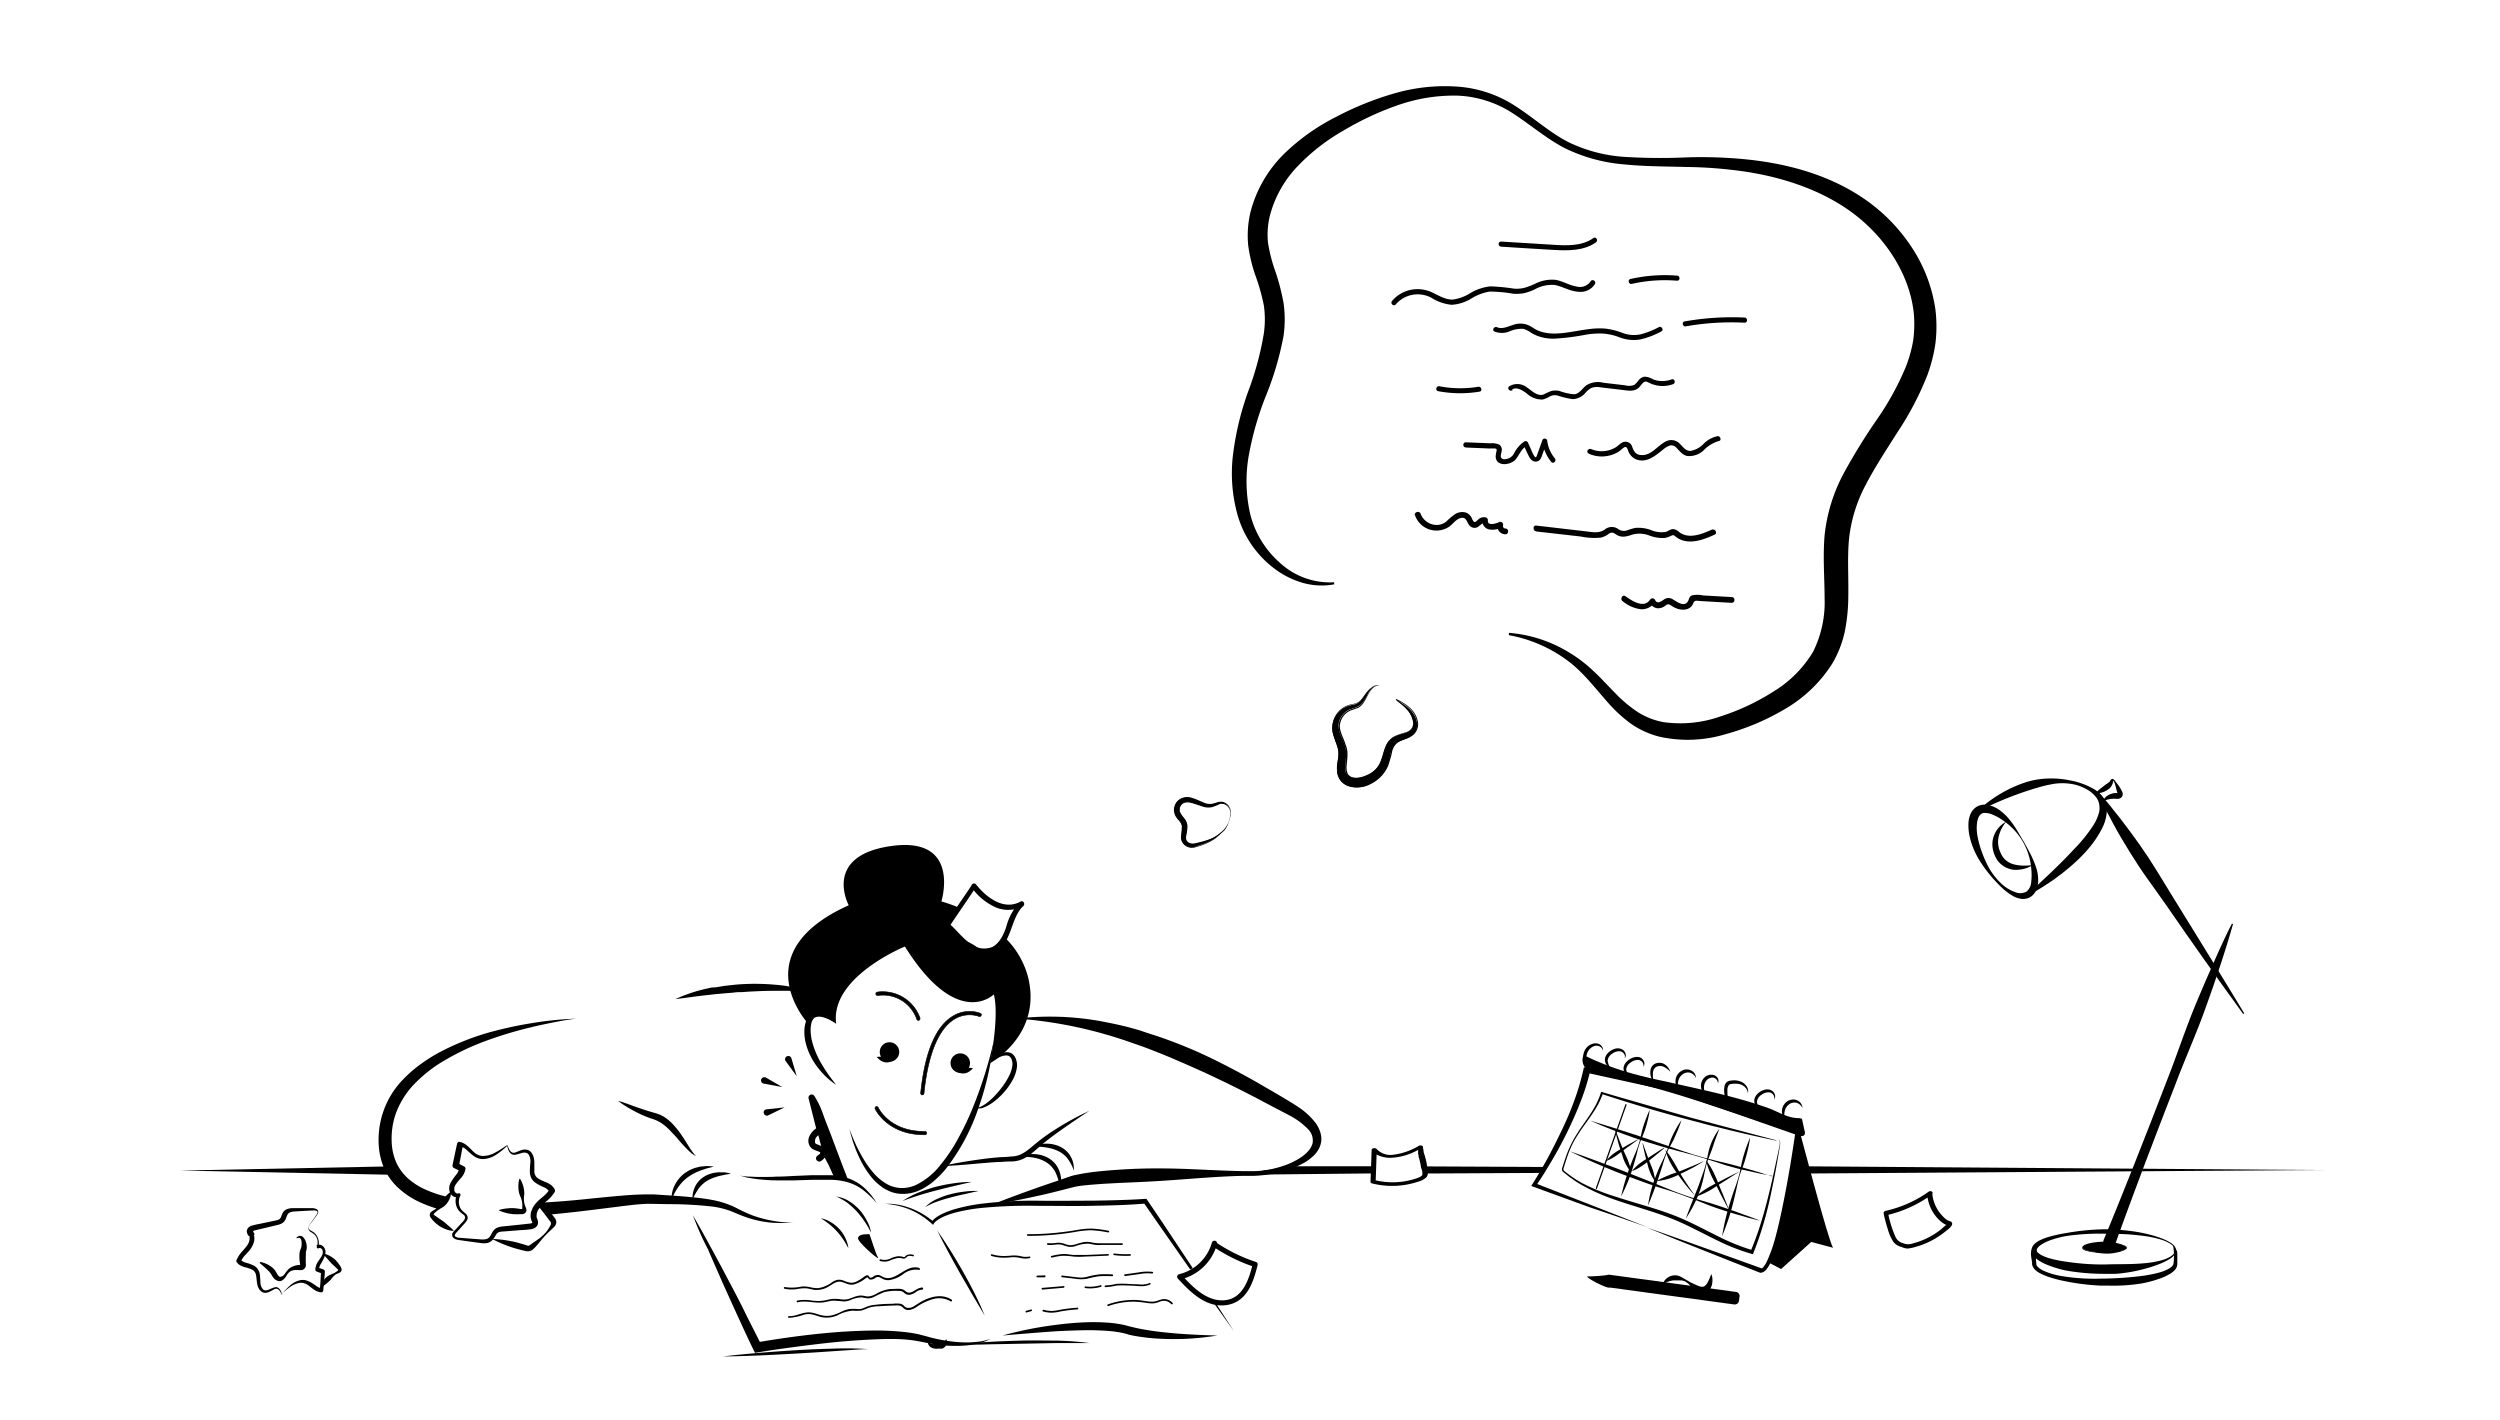 <svg id="Слой_1" data-name="Слой 1" xmlns="http://www.w3.org/2000/svg" viewBox="0 0 433 246"><defs><style>.cls-1,.cls-2{stroke:#000;stroke-miterlimit:10;}.cls-1{stroke-width:0.1px;}.cls-2{stroke-width:0.25px;}</style></defs><path d="M178.11,169.43a14.74,14.74,0,0,0-4.29-7.26,1.68,1.68,0,0,1-1.3,1.7,1.73,1.73,0,0,1-2.27.88,1.87,1.87,0,0,1-.71-.57h-.17a7.3,7.3,0,0,0-2.05-1.16,1.62,1.62,0,0,1-1.17-1.11,2.28,2.28,0,0,1-.51-.21,1.8,1.8,0,0,1-.38-.16l-.36-.29a1.74,1.74,0,0,1-.45-.79c0-.16,0-.31-.07-.47a1.93,1.93,0,0,1,.52-1.25,1.52,1.52,0,0,1,.37-.3c.12-.17.25-.34.38-.5a3.28,3.28,0,0,1,.72-.62,26.26,26.26,0,0,0-3.32-1.19s3.48-11.27-8.61-9.61S147,156.79,147,156.79c-18.39,8.28-7,20.54-7,20.54.33-3.48,4.83,0,4.83,0-1.12-8.11,11.9-13.39,11.9-13.39,9.13,14.58,15.4,8.29,15.4,8.29,1,3.79-.66,11.92-.66,11.92S180.43,179.36,178.11,169.43Z"/><path class="cls-1" d="M159.06,176.73a.28.28,0,0,1-.27-.19,6.18,6.18,0,0,0-6.75-4.12.29.29,0,0,1-.34-.24.3.3,0,0,1,.24-.35h0a6.85,6.85,0,0,1,7.4,4.49.3.3,0,0,1-.17.38h0A.2.2,0,0,1,159.06,176.73Z"/><path class="cls-1" d="M159.72,189.64h0a.31.31,0,0,1-.26-.32c.73-7.1,2.63-11.6,5.66-13.37a5.5,5.5,0,0,1,4.68-.45.29.29,0,0,1,.15.38.3.3,0,0,1-.39.16h0a5,5,0,0,0-4.17.42c-2,1.16-4.47,4.33-5.36,12.92A.29.29,0,0,1,159.72,189.64Z"/><circle cx="154.06" cy="182.2" r="1.69"/><path d="M151.85,183.05s1.59,2.29,3.74-.18"/><circle cx="166.32" cy="184.13" r="1.69"/><path d="M168.52,185s-1.64,2.26-3.74-.26"/><path class="cls-1" d="M160.05,196.54c-6.36,0-8.45-4.43-8.48-4.48a.29.29,0,0,1,.15-.38.29.29,0,0,1,.38.14c.08.17,2,4.14,7.93,4.14h.18a.29.29,0,1,1,0,.58Z"/><path d="M144.56,177.11a7.45,7.45,0,0,0-2-.92,2.43,2.43,0,0,0-1-.08,1.51,1.51,0,0,0-.41.13.6.6,0,0,0-.15.09l-.12.14a2,2,0,0,0-.36.81,5.36,5.36,0,0,0-.12,1,8.84,8.84,0,0,0,.24,2.05,15.1,15.1,0,0,0,1.65,3.93c.37.63.76,1.25,1.19,1.85s.88,1.19,1.33,1.79a14,14,0,0,1-1.76-1.42,15.38,15.38,0,0,1-1.51-1.71,11.44,11.44,0,0,1-2-4.17,8,8,0,0,1-.21-2.38,5.5,5.5,0,0,1,.23-1.21,3.05,3.05,0,0,1,.68-1.15,1.28,1.28,0,0,1,.29-.23,1.39,1.39,0,0,1,.35-.16,2.13,2.13,0,0,1,.67-.1,2.82,2.82,0,0,1,1.21.31A5.27,5.27,0,0,1,144.56,177.11Z"/><path d="M147.13,195.53c.33.93.7,1.83,1.11,2.72a25.32,25.32,0,0,0,1.37,2.57,16.17,16.17,0,0,0,1.69,2.34,9,9,0,0,0,2.13,1.81,5.37,5.37,0,0,0,2.55.79,5.78,5.78,0,0,0,2.63-.51,12,12,0,0,0,4.3-3.52,28,28,0,0,0,3.18-4.81,48.51,48.51,0,0,0,2.48-5.26,75,75,0,0,0,3.51-11.17,51,51,0,0,1-2.64,11.5,35.63,35.63,0,0,1-5.63,10.47,17.46,17.46,0,0,1-2.14,2.16,10.33,10.33,0,0,1-2.63,1.63,6.9,6.9,0,0,1-3.11.52,7,7,0,0,1-.8-.11,6.77,6.77,0,0,1-.77-.22,5.83,5.83,0,0,1-.72-.32l-.35-.18-.33-.21a9.28,9.28,0,0,1-2.23-2.1,15.57,15.57,0,0,1-1.61-2.54,22.51,22.51,0,0,1-1.17-2.72A23.59,23.59,0,0,1,147.13,195.53Z"/><path d="M171.34,184.16a6.76,6.76,0,0,1,1.63-1.43,3.37,3.37,0,0,1,1.05-.45,1.67,1.67,0,0,1,1.27.22,2,2,0,0,1,.71,1.06,2.92,2.92,0,0,1,.14,1.21,6.19,6.19,0,0,1-.69,2.17,12,12,0,0,1-2.74,3.41,9,9,0,0,1-1.8,1.24,4.08,4.08,0,0,1-1,.37,2.65,2.65,0,0,1-.56,0,1.34,1.34,0,0,1-.51-.17,1.53,1.53,0,0,0,1-.11,5.25,5.25,0,0,0,.89-.51,11.25,11.25,0,0,0,1.55-1.37,16.6,16.6,0,0,0,1.33-1.58,12.07,12.07,0,0,0,1.09-1.74,5.48,5.48,0,0,0,.63-1.85,2.1,2.1,0,0,0-.05-.9,1.38,1.38,0,0,0-.39-.72c-.35-.34-1.08-.21-1.69.05A10.43,10.43,0,0,0,171.34,184.16Z"/><path d="M139.89,171.61c-1.95,0-3.87,0-5.78,0s-3.81.1-5.71.23c-.48,0-1,0-1.43.09l-1.42.11c-1,.1-1.9.16-2.84.29-1.91.18-3.8.5-5.73.71a27.17,27.17,0,0,1,5.55-1.84l.7-.16L124,171l1.45-.24c1-.11,1.93-.23,2.92-.29a39.27,39.27,0,0,1,5.84.08A27.37,27.37,0,0,1,139.89,171.61Z"/><path d="M91.85,177.25A66.74,66.74,0,0,0,84.08,179a45.34,45.34,0,0,0-7.46,3,26.58,26.58,0,0,0-3.46,2.1A22.53,22.53,0,0,0,70,186.77,15,15,0,0,0,65.58,198a12,12,0,0,0,.88,4.17A10.21,10.21,0,0,0,69,205.76a14,14,0,0,0,3.56,2.39,23.1,23.1,0,0,0,3.51,1.3,15.22,15.22,0,0,1,.94-1.33,6,6,0,0,1,.75-.76A20.07,20.07,0,0,1,73.62,206a11.49,11.49,0,0,1-3-1.94,8.43,8.43,0,0,1-2-2.74,9.68,9.68,0,0,1-.77-3.35,13.31,13.31,0,0,1,.27-3.56,12.44,12.44,0,0,1,1.24-3.34,14.83,14.83,0,0,1,2.1-3,24.24,24.24,0,0,1,5.94-4.64,43.52,43.52,0,0,1,7-3.24A68.78,68.78,0,0,1,92,177.92c1.28-.32,2.56-.58,3.86-.84s2.59-.49,3.91-.65A60.21,60.21,0,0,0,91.85,177.25Z"/><path d="M130.26,210.48c-.56-.22-1.11-.47-1.65-.72s-1.07-.55-1.65-.82a16.14,16.14,0,0,0-3.6-1.11c-1.23-.23-2.46-.37-3.69-.49s-2.44-.21-3.66-.29l-1.83-.12-.91-.06-1,0c-1.28,0-2.51.06-3.74.15-2.45.19-4.88.44-7.31.69s-4.83.44-7.25.58l-.69,0a2,2,0,0,1,0,.78,1.63,1.63,0,0,1,1.17,1.36c4.8-.41,9.56-1.06,14.27-1.64,1.19-.14,2.4-.27,3.55-.29l3.63.06a66.71,66.71,0,0,1,7.24.39,14.52,14.52,0,0,1,3.43.81c.54.21,1.11.47,1.69.7s1.17.44,1.75.61a18,18,0,0,0,3.64.7,28.09,28.09,0,0,0,3.67,0A21.46,21.46,0,0,1,130.26,210.48Z"/><path d="M107.05,190.7a5.4,5.4,0,0,1,1,.27l1,.35c.66.25,1.33.48,2,.71s1.33.44,2,.63c.34.1.65.17,1,.32l.3.1.26.14a3.2,3.2,0,0,1,.51.29,8.34,8.34,0,0,1,1.69,1.5,16.92,16.92,0,0,1,1.33,1.73c.41.59.77,1.21,1.15,1.8a10.11,10.11,0,0,0,.58.87l.15.22.17.2a3.41,3.41,0,0,0,.37.39,3.08,3.08,0,0,1-.92-.59,3.6,3.6,0,0,1-.41-.37l-.38-.38c-.5-.52-1-1.06-1.43-1.59s-.92-1-1.41-1.53a9.29,9.29,0,0,0-1.52-1.28,6.68,6.68,0,0,0-1.8-.78,17.74,17.74,0,0,1-2-.84c-.65-.31-1.27-.66-1.89-1l-.91-.58-.44-.3A2.73,2.73,0,0,0,107.05,190.7Z"/><path d="M116.32,207.83a5,5,0,0,1,.54-2.55,5.91,5.91,0,0,1,1.71-2.07c.18-.14.38-.24.57-.37l.29-.17.31-.13a5.36,5.36,0,0,1,.62-.25l.65-.17a3.52,3.52,0,0,1,.65-.1l.66-.06q.65,0,1.29.09c-.41.14-.83.22-1.23.33l-.58.2-.3.09c-.09,0-.19.08-.29.11l-.56.23c-.19.07-.36.19-.54.27l-.26.14-.25.16c-.16.12-.34.21-.49.33a7.49,7.49,0,0,0-1.65,1.72A9.2,9.2,0,0,0,116.32,207.83Z"/><path d="M119.91,207.75a8.48,8.48,0,0,1,.11-1.13,4.93,4.93,0,0,1,.38-1.12,4.17,4.17,0,0,1,1.63-1.75,2.94,2.94,0,0,1,.53-.27l.28-.12.29-.09a5.63,5.63,0,0,1,.59-.14l.58-.08a3.88,3.88,0,0,1,.59,0l.58,0a10.71,10.71,0,0,1,1.13.21c-.38.1-.75.15-1.11.22l-.53.12a5,5,0,0,0-.53.12l-.5.15a4.09,4.09,0,0,0-.49.18l-.25.09-.22.11a3.21,3.21,0,0,0-.45.24,5,5,0,0,0-1.49,1.35l-.16.21-.14.23c-.1.14-.18.31-.27.46C120.25,207.07,120.11,207.42,119.91,207.75Z"/><path d="M128.14,203.54a2,2,0,0,0,.76.18,6.85,6.85,0,0,0,.78.07c.52,0,1,.05,1.57.05h1.58c.52,0,1,0,1.57-.05,1.06,0,2.11-.06,3.16-.12l3.16-.13c1.06,0,2.12,0,3.21,0a11.21,11.21,0,0,1,3.2.62,8.65,8.65,0,0,1,1.46.73,9.64,9.64,0,0,1,1.28,1,12.66,12.66,0,0,1,2,2.51,16.71,16.71,0,0,0-2.26-2.19,8.28,8.28,0,0,0-2.69-1.42,11.86,11.86,0,0,0-3-.45c-1,0-2.08,0-3.13,0l-3.16.1c-1.06,0-2.13,0-3.18,0s-2.12-.09-3.18-.2c-.53-.07-1.06-.14-1.58-.24-.26,0-.53-.11-.78-.18A2.46,2.46,0,0,1,128.14,203.54Z"/><path d="M143.54,201.82l1.05,2.34a1.89,1.89,0,0,1,.53.08,3.06,3.06,0,0,1,.84.17h.1a2.59,2.59,0,0,1,.82.29.45.45,0,0,0,0-.36c-1-2.54-1.94-5.07-2.89-7.6-.48-1.26-1-2.53-1.45-3.8a14.83,14.83,0,0,0-1.52-3.16.55.55,0,0,0-.77-.1.54.54,0,0,0-.2.58c.44,1.72.87,3.45,1.31,5.17a3.33,3.33,0,0,0-1.25,1.57,1.78,1.78,0,0,0,.36,1.79,1.65,1.65,0,0,0,.46.32c.32.16.68.25,1,.4l0,0,.12.06,0,0h0s0,.05,0,.06,0,0,0,0h0v.05h0a.08.08,0,0,1,0,.05.43.43,0,0,1-.13.17,3,3,0,0,1-.35.27.55.55,0,0,0-.14.76.6.6,0,0,0,.23.19.5.5,0,0,0,.5,0,2.87,2.87,0,0,0,.68-.62Zm-1.71-3.5-.38-.16h0l-.14-.07h0l-.1-.1h0l-.05-.08h0l0-.13v0h0v-.1h0v-.12a1.17,1.17,0,0,1,.3-.69l.27-.26c.14.52.26,1,.41,1.57l.09.29Z"/><path d="M144.85,207.24A5.76,5.76,0,0,1,147,208a9,9,0,0,1,1.79,1.46,9.23,9.23,0,0,1,1.32,1.9,8.9,8.9,0,0,1,.47,1c.12.36.22.73.31,1.1-.21-.32-.38-.65-.57-1l-.29-.47-.15-.24-.15-.22a5.33,5.33,0,0,1-.32-.46,3.37,3.37,0,0,0-.34-.43c-.22-.29-.45-.57-.7-.84a13.35,13.35,0,0,0-1.62-1.48A10.9,10.9,0,0,0,144.85,207.24Z"/><path d="M142.17,211a5,5,0,0,1,1.72.68,6.16,6.16,0,0,1,1.46,1.17,5.81,5.81,0,0,1,1.05,1.55,5.56,5.56,0,0,1,.54,1.78c-.31-.53-.59-1.06-.92-1.55a11.79,11.79,0,0,0-2.37-2.58A15.24,15.24,0,0,0,142.17,211Z"/><path d="M162.93,202c2.31-.51,4.64-.9,7-1.22,1.17-.16,2.36-.29,3.55-.37.58,0,1.19-.06,1.75-.11a4.28,4.28,0,0,0,1.57-.36,7.59,7.59,0,0,0,1.4-.9c.46-.35.88-.73,1.35-1.11a30.94,30.94,0,0,1,2.9-2.1,50.24,50.24,0,0,1,6.22-3.43c-2,1.31-3.93,2.63-5.84,4-.94.7-1.88,1.4-2.75,2.17-.43.38-.87.78-1.36,1.17a7.38,7.38,0,0,1-1.57,1,5.16,5.16,0,0,1-1.86.43c-.61,0-1.19,0-1.78.08-1.17,0-2.34.14-3.51.22C167.64,201.69,165.3,201.89,162.93,202Z"/><path d="M172.72,208.29c2.23-.88,4.49-1.71,6.75-2.51,1.13-.4,2.26-.79,3.39-1.16l1.69-.59.42-.15c.14,0,.26-.1.44-.15.33-.1.64-.18,1-.25,1.2-.25,2.42-.44,3.65-.57s2.41-.23,3.61-.31q3.62-.25,7.21-.23c4.81,0,9.6.39,14.39.47l1.79,0a13,13,0,0,0,1.76-.12,17.37,17.37,0,0,0,3.41-.78,12.82,12.82,0,0,0,3.12-1.5,6.48,6.48,0,0,0,1.25-1.09,3.38,3.38,0,0,0,.73-1.29,2.76,2.76,0,0,0-.85-2.56,11.73,11.73,0,0,0-2.6-2c-.24-.15-.5-.29-.75-.42l-.77-.4-1.59-.83-3.16-1.67c-4.23-2.2-8.5-4.26-12.84-6.13q-3.24-1.43-6.55-2.67l-1.67-.59-1.67-.58c-1.12-.37-2.25-.73-3.38-1.05a74.77,74.77,0,0,0-14-2.63v-.26a49.59,49.59,0,0,1,14.47.86c1.19.23,2.38.5,3.55.8l1.76.49L199,179c2.32.72,4.6,1.57,6.84,2.5s4.43,2,6.56,3.09c1.08.55,2.14,1.13,3.2,1.7s2.1,1.17,3.15,1.78,2.08,1.2,3.11,1.81l1.54.93c.51.29,1.05.65,1.57,1a11.83,11.83,0,0,1,2.84,2.63,5.47,5.47,0,0,1,.93,1.89,3.63,3.63,0,0,1-.12,2.21,4.57,4.57,0,0,1-1.18,1.7,8.26,8.26,0,0,1-1.56,1.15,16.24,16.24,0,0,1-3.42,1.42,22.28,22.28,0,0,1-3.6.72c-.61.06-1.22.12-1.84.13l-1.8,0c-4.78.11-9.56.58-14.31.88-2.39.15-4.77.25-7.14.35-1.19.07-2.37.12-3.55.21s-2.33.18-3.47.34c-.26.05-.54.1-.78.16l-.86.22-1.75.45c-1.17.29-2.34.59-3.51.83-2.34.53-4.67,1-7.06,1.41Z"/><path class="cls-2" d="M177.26,200.22a6,6,0,0,1,2.38-.16,5,5,0,0,1,2.28.88,4.53,4.53,0,0,1,.88.87,4.63,4.63,0,0,1,.58,1.1,5.16,5.16,0,0,1,.26,2.37,9.18,9.18,0,0,0-.68-2.2,4.59,4.59,0,0,0-1.38-1.68,5.85,5.85,0,0,0-2-.91A11.12,11.12,0,0,0,177.26,200.22Z"/><path class="cls-2" d="M179.6,198.45a5.55,5.55,0,0,1,2-.23,5.25,5.25,0,0,1,2,.52,4.12,4.12,0,0,1,1.57,1.36,4.08,4.08,0,0,1,.68,1.94,7,7,0,0,0-1-1.64,4.64,4.64,0,0,0-.69-.64,4,4,0,0,0-.79-.49,7,7,0,0,0-1.81-.59A14.5,14.5,0,0,0,179.6,198.45Z"/><path d="M168.3,204.71c-2.05.48-4.06.93-6.06,1.45-1,.26-2,.54-3,.85s-2,.66-2.92,1a15.26,15.26,0,0,1,2.77-1.46,29,29,0,0,1,3-1c1-.25,2-.45,3.08-.6A21.8,21.8,0,0,1,168.3,204.71Z"/><path d="M169.46,206.28l-2.38.54c-.79.17-1.58.35-2.34.56s-1.55.42-2.3.69a14,14,0,0,0-2.21,1,6.67,6.67,0,0,1,2.05-1.4,12.93,12.93,0,0,1,2.33-.83,16.88,16.88,0,0,1,2.42-.45A14.11,14.11,0,0,1,169.46,206.28Z"/><path d="M210.61,225.75h-.23l-.1,0q1.71,2.42,3.44,4.82C212.7,229,211.65,227.34,210.61,225.75Z"/><path d="M205.84,219.44l.31.44a1.57,1.57,0,0,1,.46-.2c-.12-.18-.23-.36-.35-.53l-3.77-5.67q-1.87-2.83-3.8-5.65l-.12-.19-.24,0c-1.54.12-3.1.17-4.66.22s-3.12.08-4.68.1c-3.12,0-6.25.05-9.37,0a74.14,74.14,0,0,0-9.42.5,31.71,31.71,0,0,0-4.64.91,15.14,15.14,0,0,0-2.25.82,9,9,0,0,0-1.05.58,6,6,0,0,0-.49.39l-.22.22-.05.07a13.38,13.38,0,0,0-3.8-2.2,12.26,12.26,0,0,0-2.23-.61c-.38-.06-.77-.11-1.15-.14l-.58,0a2.24,2.24,0,0,1-.57-.08,2.66,2.66,0,0,0,.56.12l.59.07c.38.06.75.13,1.13.21a13.69,13.69,0,0,1,2.17.69,13.44,13.44,0,0,1,3.8,2.47l.19.17.14-.25c.05-.06.09-.12.14-.17a1.84,1.84,0,0,1,.2-.19,4.59,4.59,0,0,1,.44-.33,8,8,0,0,1,1-.53,15.2,15.2,0,0,1,2.19-.73,31.77,31.77,0,0,1,4.55-.76,83.4,83.4,0,0,1,9.35-.34c3.13,0,6.27.06,9.4,0s6.1-.12,9.18-.38q1.86,2.7,3.75,5.4Z"/><path d="M120,210.47c1.07,1.84,2.1,3.7,3.11,5.56.51.93,1,1.86,1.51,2.8s1,1.87,1.49,2.81c1,1.89,2,3.76,2.92,5.66s1.93,3.78,2.85,5.69l-.91-.47c3.38-.58,6.76-1.07,10.16-1.44s6.83-.6,10.27-.63a44.81,44.81,0,0,1,5.18.25,22.51,22.51,0,0,1,2.59.41l.64.17.62.16c.4.11.8.24,1.21.32a25.26,25.26,0,0,0,5,.73,15.17,15.17,0,0,0,2.52-.08,9,9,0,0,0,2.46-.55,8.29,8.29,0,0,1-2.41.87,13.83,13.83,0,0,1-2.56.35,23,23,0,0,1-5.18-.32c-.43-.06-.85-.16-1.28-.24l-1.23-.24c-.81-.14-1.64-.24-2.46-.3-1.67-.11-3.35-.07-5,0s-3.37.18-5.06.32-3.37.32-5.05.52-3.36.42-5,.64-3.38.48-5,.75l-.63.1-.28-.58c-.93-1.89-1.81-3.82-2.69-5.74s-1.75-3.86-2.63-5.79c-.43-1-.85-1.94-1.28-2.93s-.86-1.94-1.27-2.92C121.57,214.41,120.75,212.45,120,210.47Z"/><path d="M162.31,213.09c.82,1.17,1.58,2.34,2.34,3.55s1.46,2.42,2.16,3.64,1.36,2.48,2,3.74,1.23,2.55,1.75,3.86l-2.15-3.64c-.72-1.22-1.41-2.44-2.11-3.67s-1.38-2.46-2.05-3.71S162.92,214.37,162.31,213.09Z"/><path d="M173.64,231.31a64,64,0,0,1,9.22-1.84c1.56-.21,3.12-.35,4.71-.43a36,36,0,0,1,4.76.08,21.92,21.92,0,0,1,2.41.37l.58.16.55.14,1.11.26c1.49.31,3,.53,4.55.7,3.07.33,6.18.48,9.31.56a45.43,45.43,0,0,1-9.39.58,34.29,34.29,0,0,1-4.74-.48q-.59-.1-1.17-.24L195,231l-.54-.13a21,21,0,0,0-2.23-.33c-1.52-.12-3.06-.17-4.59-.14s-3.09.09-4.64.17C179.87,230.78,176.76,231.05,173.64,231.31Z"/><path d="M125.25,234.93q3.13-.36,6.28-.62c2.1-.17,4.19-.32,6.29-.45s4.21-.22,6.31-.27a58,58,0,0,1,6.32.08c-1.06,0-2.1.09-3.15.16l-3.15.21c-2.1.15-4.19.28-6.29.4s-4.2.23-6.3.32S127.35,234.92,125.25,234.93Z"/><path d="M165.34,232.9c1.94-.21,3.88-.37,5.84-.48s3.89-.18,5.84-.23,3.9,0,5.85,0a54.43,54.43,0,0,1,5.84.43c-2,0-3.89,0-5.84,0l-5.85.11-5.84.11C169.23,232.91,167.28,232.92,165.34,232.9Z"/><path d="M163.88,231.93a1.17,1.17,0,0,1-.12,1.23,1.19,1.19,0,0,1-.59.42l-.17,0-.14,0-.29,0a2.16,2.16,0,0,1-1.23-.17,1.12,1.12,0,0,1-.5-.46.9.9,0,0,1-.1-.62,1.2,1.2,0,0,0,.41.33.92.92,0,0,0,.4.11,4.59,4.59,0,0,0,.91-.06l.25,0a.25.25,0,0,0,.12,0h.1a1,1,0,0,0,.33-.12A1.83,1.83,0,0,0,163.88,231.93Z"/><path d="M158.18,217.34a1.58,1.58,0,0,0-1.19.08,1.88,1.88,0,0,0-.25.24c-.12.11-.27.07-.41,0a3.65,3.65,0,0,0-.74-.08,3.9,3.9,0,0,0-1.41.42,2.35,2.35,0,0,1-1.67.11.16.16,0,0,0-.18.13.14.14,0,0,0,.1.16,2.66,2.66,0,0,0,1.53,0,7.17,7.17,0,0,1,1.5-.51,2.61,2.61,0,0,1,.79.06.71.71,0,0,0,.62-.06c.09-.07.15-.16.23-.23a.69.69,0,0,1,.29-.13,1.89,1.89,0,0,1,.71.06C158.29,217.66,158.37,217.38,158.18,217.34Z"/><path d="M164.82,225.1c-1.63-1.06-3.66-.55-5.24.34-.42.23-.81.52-1.23.76a1.73,1.73,0,0,1-1.28.31,1.16,1.16,0,0,1-.53-.37,1.3,1.3,0,0,0-.54-.32,4.84,4.84,0,0,0-1.42,0c-1.06,0-2.13.06-3.19.19a4.91,4.91,0,0,0-1.4.37c-.22.1-.44.19-.67.27a2.34,2.34,0,0,1-.79.08,7.12,7.12,0,0,0-1.46,0,5.39,5.39,0,0,0-1.3.44,10.47,10.47,0,0,1-1.34.55,3.85,3.85,0,0,1-1.51.18c-1.1-.07-2.07-.72-3.21-.58s-2,.69-3.07.63a.15.15,0,0,0,0,.3,9.93,9.93,0,0,0,2.69-.57,3.1,3.1,0,0,1,1.42,0c.48.11.94.31,1.42.42a4.57,4.57,0,0,0,2.85-.27,6.89,6.89,0,0,1,2.65-.83,7.41,7.41,0,0,0,1.49,0,11.65,11.65,0,0,0,1.35-.51,6.59,6.59,0,0,1,1.53-.24l1.56-.09,1.63-.06a2.5,2.5,0,0,1,.67.06,1.12,1.12,0,0,1,.55.38c.68.65,1.56.29,2.25-.14a9.68,9.68,0,0,1,3-1.42,3.94,3.94,0,0,1,3,.44C164.83,225.46,165,225.2,164.82,225.1Z"/><path d="M159.78,223c-.75,0-1.25.55-1.91.8a.93.93,0,0,1-1-.14,1.67,1.67,0,0,0-.85-.42,8,8,0,0,0-1.09,0c-.38,0-.76,0-1.14.08a6.26,6.26,0,0,0-2,.75,4.28,4.28,0,0,1-.93.4,2.28,2.28,0,0,1-1.1,0,2.76,2.76,0,0,0-1-.06,5.07,5.07,0,0,0-1,.29,8.52,8.52,0,0,1-1,.33,3.65,3.65,0,0,1-1.19,0,8.19,8.19,0,0,0-1.21-.07,6.7,6.7,0,0,0-1.09.18,6.76,6.76,0,0,1-1.34.19,9.3,9.3,0,0,1-1.29-.07,7.28,7.28,0,0,0-2.55,0,.16.16,0,0,0-.11.19.15.15,0,0,0,.18.11h0c1.5-.38,3,.24,4.55,0,.39-.07.77-.17,1.15-.24a4.18,4.18,0,0,1,1.17,0c.4,0,.81.08,1.21.09a3.63,3.63,0,0,0,1-.21,4.9,4.9,0,0,1,2.05-.49,7.69,7.69,0,0,0,1.07.17,2.39,2.39,0,0,0,.94-.22,18.8,18.8,0,0,1,1.88-.87,8.4,8.4,0,0,1,2.34-.21,2.94,2.94,0,0,1,.59.05,1.4,1.4,0,0,1,.5.29,1.14,1.14,0,0,0,1,.33,2.66,2.66,0,0,0,1-.45,2,2,0,0,1,1.14-.43.15.15,0,0,0,.13-.18A.15.15,0,0,0,159.78,223Z"/><path d="M203.09,225.66a2,2,0,0,0-1.69-.65,6.36,6.36,0,0,0-1.05.32,3.09,3.09,0,0,1-1.17.11c-.79-.07-1.57-.24-2.36-.28a13.33,13.33,0,0,0-4.93.76c-.17.07-.1.35.08.29a13,13,0,0,1,4.46-.76,19.52,19.52,0,0,1,2.29.23,5,5,0,0,0,1.09.06,3.71,3.71,0,0,0,1-.27,2,2,0,0,1,1.12-.14,1.73,1.73,0,0,1,.92.54C203,226,203.21,225.8,203.09,225.66Z"/><path d="M186.62,226.49c-1,.07-1.94.18-2.91.34a10.09,10.09,0,0,1-1.46.23,5.5,5.5,0,0,1-1.51-.21.15.15,0,0,0-.17.13.15.15,0,0,0,.09.17,6.06,6.06,0,0,0,1.46.21,6.59,6.59,0,0,0,1.47-.2,27.85,27.85,0,0,1,3-.37C186.8,226.77,186.8,226.48,186.62,226.49Z"/><path d="M178.74,226.9a.14.14,0,0,0-.17-.1l-.83.23a.15.15,0,0,0-.11.19.15.15,0,0,0,.18.1h0l.82-.23a.15.15,0,0,0,.11-.18h0Z"/><path d="M199.11,222.23a3.68,3.68,0,0,1-1.77.23l-2-.09a14.4,14.4,0,0,0-2,0,10,10,0,0,1-1.88.27c-.18,0-.18.28,0,.3a11.4,11.4,0,0,0,1.92-.28,18.09,18.09,0,0,1,2.08,0c.68,0,1.37.08,2,.1a3.62,3.62,0,0,0,1.75-.29.14.14,0,0,0,.06-.19.13.13,0,0,0-.19-.05Z"/><path d="M190.6,222.6a6.39,6.39,0,0,1-2.61.21c-.19,0-.19.27,0,.29a6.61,6.61,0,0,0,2.69-.22.14.14,0,0,0,.1-.18.15.15,0,0,0-.18-.11h0Z"/><path d="M184.24,222.75l-3.7.31c-.19,0-.19.31,0,.3l3.69-.32C184.42,223,184.42,222.73,184.24,222.75Z"/><path d="M180.93,220.89l-1.27.05a.15.15,0,0,0-.15.15.15.15,0,0,0,.15.14l1.27,0a.15.15,0,0,0,.14-.15A.14.14,0,0,0,180.93,220.89Z"/><path d="M192.58,220.72a19.82,19.82,0,0,0-2.18,0,15,15,0,0,0-2.08.41,4.67,4.67,0,0,1-1,.15,8.77,8.77,0,0,1-1.15-.1l-2.21-.26c-.19,0-.19.28,0,.3l2.21.25a6,6,0,0,0,2.15,0,17.09,17.09,0,0,1,2.13-.43,19.82,19.82,0,0,1,2.18,0,.14.14,0,0,0,.14-.14A.15.15,0,0,0,192.58,220.72Z"/><path d="M199.62,220.29a8,8,0,0,0-2.34.08l-2.47.35c-.18,0-.1.29.08.29l2.34-.32a7.84,7.84,0,0,1,2.32-.11C199.72,220.6,199.8,220.32,199.62,220.29Z"/><path d="M195.73,217.21a15.9,15.9,0,0,1-2.76-.11c-.19,0-.19.27,0,.29a15.9,15.9,0,0,0,2.76.11C195.91,217.49,195.91,217.2,195.73,217.21Z"/><path d="M191.91,217.2l-3.87.16c-.64,0-1.28,0-1.92,0s-1.25-.18-1.89-.17a10.92,10.92,0,0,0-2.11.34c-.18,0-.1.32.08.29a11,11,0,0,1,1.89-.32,14.26,14.26,0,0,1,1.85.14,12.18,12.18,0,0,0,1.91,0l1.91-.07,2.15-.09C192.1,217.48,192.1,217.19,191.91,217.2Z"/><path d="M178.29,217.63a3.42,3.42,0,0,1-1.59-.08,5.6,5.6,0,0,0-1.58-.08,11.52,11.52,0,0,1-1.66.06,7,7,0,0,1-1.65-.29.15.15,0,0,0-.19.11.15.15,0,0,0,.11.18,7.22,7.22,0,0,0,1.66.29,10,10,0,0,0,1.73-.06,4.58,4.58,0,0,1,.83,0,6.31,6.31,0,0,1,.87.14,3.53,3.53,0,0,0,1.55,0,.15.15,0,0,0,.08-.19A.15.15,0,0,0,178.29,217.63Z"/><path d="M194.29,215.33l-2.76,0c-.46,0-.92,0-1.37,0a8.52,8.52,0,0,1-1.33-.19,3.41,3.41,0,0,0-1.15,0,8.34,8.34,0,0,0-1.09.29,4.47,4.47,0,0,1-1.13.24,3.33,3.33,0,0,1-1.17-.27,3.2,3.2,0,0,0-1.34-.14,5.35,5.35,0,0,1-1.44.05c-.18,0-.26.25-.07.29.83.15,1.67-.2,2.49,0a9,9,0,0,0,1.15.34,2.83,2.83,0,0,0,1.12-.09,6.7,6.7,0,0,1,2.28-.45c.45.05.88.17,1.33.22s.87,0,1.31,0l3.16,0a.15.15,0,1,0,.09-.29h-.08Z"/><path d="M192,213.17a21.7,21.7,0,0,0-2.67-.37,12.94,12.94,0,0,0-2.71.22,53.36,53.36,0,0,1-5.49.65c-1,.06-2.08.09-3.12.09a.15.15,0,0,0-.14.15.14.14,0,0,0,.14.14,47.27,47.27,0,0,0,5.45-.29c.89-.1,1.78-.22,2.67-.37a16.78,16.78,0,0,1,2.74-.31,18.55,18.55,0,0,1,3.06.38C192.1,213.49,192.18,213.21,192,213.17Z"/><path d="M212.86,142.19a4,4,0,0,1-.8,1.58,11.62,11.62,0,0,1-1.32,1.21,6,6,0,0,1-1.57.9c-.55.24-1.13.42-1.68.62l-.43.16a2,2,0,0,1-.49.09,2.06,2.06,0,0,1-1-.2,1.74,1.74,0,0,1-.77-.75,2,2,0,0,1-.19-1.05,11.34,11.34,0,0,0,.14-1.69,2.85,2.85,0,0,0-.78-1.32,2.57,2.57,0,0,1-.47-1,2,2,0,0,1,0-1.1,2.1,2.1,0,0,1,.55-.93,2.36,2.36,0,0,1,.45-.33l.26-.11.25-.08a2.6,2.6,0,0,1,1,0,5.06,5.06,0,0,1,.91.29c.57.23,1.08.5,1.62.69a2.53,2.53,0,0,0,1.63.09c.27-.09.55-.21.85-.29a1.67,1.67,0,0,1,.94.06,1.83,1.83,0,0,1,1.09,1.36,2.06,2.06,0,0,1,0,.89C213,141.62,213,141.91,212.86,142.19Zm0,0c.08-.29.17-.58.24-.87a2,2,0,0,0,0-.88,1.7,1.7,0,0,0-1.1-1.25,1.41,1.41,0,0,0-.84,0c-.27.09-.53.23-.81.35a1.81,1.81,0,0,1-.45.14,2,2,0,0,1-.48.06,3.73,3.73,0,0,1-.94-.12c-.59-.14-1.16-.38-1.71-.54a4.71,4.71,0,0,0-.81-.18,2,2,0,0,0-.74.05l-.32.13a1.79,1.79,0,0,0-.25.22,1.25,1.25,0,0,0-.32.6,1.3,1.3,0,0,0,.33,1.28c.16.23.36.46.55.74a2.17,2.17,0,0,1,.37,1,8.53,8.53,0,0,1-.23,1.84,1.28,1.28,0,0,0,0,.7,1.11,1.11,0,0,0,.45.51,1.43,1.43,0,0,0,.7.21,2.45,2.45,0,0,0,.81-.13,9.47,9.47,0,0,0,3.31-1.21,9.25,9.25,0,0,0,1.37-1.13A4,4,0,0,0,212.86,142.19Z"/><path d="M212.87,142.2a3.89,3.89,0,0,1-.85,1.65c-.45.43-.89.87-1.36,1.28a11.45,11.45,0,0,1-3.41,1.56,2.52,2.52,0,0,1-.95.14,1.86,1.86,0,0,1-.91-.3,1.81,1.81,0,0,1-.85-1.63,13.17,13.17,0,0,0,.15-1.85c-.1-.61-.64-1-1-1.55a2.21,2.21,0,0,1,1-3.26,2.5,2.5,0,0,1,1.9,0c.62.17,1.16.47,1.74.69a2.6,2.6,0,0,0,1.74.26c.58-.13,1.2-.49,1.86-.26a1.86,1.86,0,0,1,1.21,1.39,2.13,2.13,0,0,1,0,.94Zm0,0,.25-.9a2,2,0,0,0,0-.91,1.72,1.72,0,0,0-1.16-1.26c-.6-.19-1.16.17-1.76.34a2.74,2.74,0,0,1-1.89-.26,14.7,14.7,0,0,0-1.72-.69,2.29,2.29,0,0,0-1.74-.06,2,2,0,0,0-.95,3c.29.52.84.94.95,1.61s-.16,1.24-.15,1.86a1.67,1.67,0,0,0,.82,1.51,2,2,0,0,0,.85.26,1.3,1.3,0,0,0,.44,0,1.77,1.77,0,0,0,.44-.11,15.78,15.78,0,0,0,3.38-1.49c.48-.39.93-.81,1.41-1.22A3.72,3.72,0,0,0,212.85,142.19Z"/><path d="M212.85,142.19a4.89,4.89,0,0,0,.27-1.4,1.81,1.81,0,0,0-.6-1.22,1.32,1.32,0,0,0-1.27-.3,8.5,8.5,0,0,1-1.34.53h0a3,3,0,0,1-1.24,0c-.4-.09-.77-.24-1.15-.36s-.76-.27-1.15-.35a2.08,2.08,0,0,0-1.16-.06h0l-.31.13h0a1.36,1.36,0,0,0-.58,1.31,4.19,4.19,0,0,0,.82,1.3,2.28,2.28,0,0,1,.53,1.5,10.63,10.63,0,0,1-.23,1.56h0a1.3,1.3,0,0,0,.05.65h0a1.12,1.12,0,0,0,.78.6,2,2,0,0,0,1-.09h0a17.2,17.2,0,0,0,2.53-.74,7.92,7.92,0,0,0,2.14-1.51h0A3.87,3.87,0,0,0,212.85,142.19Zm0,0a3.91,3.91,0,0,1-.81,1.58h0a8.68,8.68,0,0,1-2.12,1.63,12.2,12.2,0,0,1-2.56.78h0a2.11,2.11,0,0,1-1.17.09,1.35,1.35,0,0,1-.94-.74h0a1.63,1.63,0,0,1-.06-.76h0c.07-.54.24-1,.26-1.54a2.08,2.08,0,0,0-.45-1.41,4.47,4.47,0,0,1-.81-1.37,1.48,1.48,0,0,1,.65-1.4h0l.33-.14h0a2.17,2.17,0,0,1,1.21,0,11.66,11.66,0,0,1,1.16.31c.38.11.76.25,1.15.33a2.91,2.91,0,0,0,1.14,0h0c.43-.11.88-.33,1.33-.49a1.47,1.47,0,0,1,1.4.38,1.83,1.83,0,0,1,.57,1.31A4.62,4.62,0,0,1,212.87,142.2Z"/><path d="M238.93,118.68a1.65,1.65,0,0,0-1.2.49,4.12,4.12,0,0,0-.8,1,13.68,13.68,0,0,1-.68,1.22,3,3,0,0,1-1.1,1,12.34,12.34,0,0,1-1.33.47,3,3,0,0,0-1,.65,3.25,3.25,0,0,0-1,2.09,5.54,5.54,0,0,0,.68,2.36,10,10,0,0,1,.5,1.39,5.46,5.46,0,0,1,.13,1.56c0,.5-.09,1-.13,1.39a4.17,4.17,0,0,0,0,1.17,1.42,1.42,0,0,0,.42.79,1.7,1.7,0,0,0,.87.4,3.13,3.13,0,0,0,1.1,0,4.42,4.42,0,0,0,1.14-.34A5.06,5.06,0,0,0,238.5,133a4.54,4.54,0,0,0,.62-1,7.15,7.15,0,0,0,.4-1.21,13.56,13.56,0,0,1,.43-1.37,3.62,3.62,0,0,1,.89-1.35,3,3,0,0,1,.68-.48,4.76,4.76,0,0,1,.7-.3c.46-.17.9-.26,1.29-.41a2,2,0,0,0,.93-.6,1.51,1.51,0,0,0,.31-1,3,3,0,0,0-.29-1.2,4.67,4.67,0,0,0-.7-1.1,7.11,7.11,0,0,0-1-.94,11,11,0,0,0-1.08-.82,8.75,8.75,0,0,1,2.35,1.49,4.67,4.67,0,0,1,.9,1.12,3.74,3.74,0,0,1,.5,1.4,2.32,2.32,0,0,1-.35,1.58,2.89,2.89,0,0,1-1.24,1c-.46.21-.9.34-1.3.51a4.49,4.49,0,0,0-.54.26,2.25,2.25,0,0,0-.41.34,4.9,4.9,0,0,0-.87,2.23,9.4,9.4,0,0,1-.41,1.4,6.37,6.37,0,0,1-.75,1.35,6.18,6.18,0,0,1-2.38,1.92,5.53,5.53,0,0,1-1.49.48,4.41,4.41,0,0,1-1.62,0,3.17,3.17,0,0,1-1.58-.77,2.85,2.85,0,0,1-.84-1.58,5.9,5.9,0,0,1,0-1.57l.18-1.36a3.89,3.89,0,0,0-.05-1.18,6.47,6.47,0,0,0-.39-1.2,12.84,12.84,0,0,1-.47-1.36,4.08,4.08,0,0,1,1.29-4.29,3.88,3.88,0,0,1,1.35-.74c.5-.16.94-.18,1.3-.33a2.27,2.27,0,0,0,.94-.74c.28-.33.52-.72.8-1.09a4.36,4.36,0,0,1,1-1A1.77,1.77,0,0,1,238.93,118.68Z"/><path d="M239,118.68a1.79,1.79,0,0,0-1.25.55,4.29,4.29,0,0,0-.8,1.13c-.22.41-.44.82-.68,1.23a3,3,0,0,1-1,1h0l-1.34.47h0a3.13,3.13,0,0,0-1.87,2.63c0,1.15.68,2.15,1,3.28a4.19,4.19,0,0,1,.33,1.72c0,.59-.09,1.17-.13,1.75a2.88,2.88,0,0,0,.2,1.63,1.69,1.69,0,0,0,1.42.68,4.39,4.39,0,0,0,3.09-1.21,4.88,4.88,0,0,0,1-1.35,15.62,15.62,0,0,0,.58-1.62,10.81,10.81,0,0,1,.59-1.65,3.41,3.41,0,0,1,1.18-1.29,8.36,8.36,0,0,1,1.63-.64c.27-.09.56-.16.82-.26a2,2,0,0,0,.69-.51h0a1.74,1.74,0,0,0,.24-1.49,4,4,0,0,0-.64-1.42,8.37,8.37,0,0,0-1.08-1.15c-.38-.36-.83-.64-1.24-1l.06-.1a9.13,9.13,0,0,1,2.33,1.46,4.44,4.44,0,0,1,1.43,2.35,2.44,2.44,0,0,1-.93,2.53,4.65,4.65,0,0,1-1.24.62,10.06,10.06,0,0,0-1.25.55h0a2.77,2.77,0,0,0-1.06,1.81c-.16.72-.39,1.44-.61,2.16a6.22,6.22,0,0,1-3.05,3.24,4.75,4.75,0,0,1-4.4.13,2.93,2.93,0,0,1-1.36-1.81,5.93,5.93,0,0,1,0-2.26,5.49,5.49,0,0,0,.06-2.17c-.21-.69-.44-1.4-.69-2.11a4.19,4.19,0,0,1,.75-4.26,3.86,3.86,0,0,1,1.88-1.21c.36-.12.73-.16,1.08-.25a2.2,2.2,0,0,0,.93-.57c.48-.55.86-1.2,1.36-1.75a3.32,3.32,0,0,1,.88-.7A1.75,1.75,0,0,1,239,118.68Zm0,0a1.86,1.86,0,0,0-1.06.17,3.39,3.39,0,0,0-.86.69c-.49.56-.86,1.21-1.35,1.78a2.21,2.21,0,0,1-1,.6c-.36.1-.73.15-1.08.26a3.83,3.83,0,0,0-1.8,1.2,4,4,0,0,0-.68,4.11c.26.69.5,1.39.73,2.12a5.67,5.67,0,0,1,0,2.25,5.46,5.46,0,0,0,0,2.17,2.62,2.62,0,0,0,1.25,1.66,4.5,4.5,0,0,0,4.17-.14,6,6,0,0,0,2.94-3.1c.21-.71.43-1.4.6-2.14a2.94,2.94,0,0,1,1.16-1.93h0a11,11,0,0,1,1.28-.55,5,5,0,0,0,1.21-.58,2.27,2.27,0,0,0,.88-2.34,4.27,4.27,0,0,0-1.36-2.29,9,9,0,0,0-2.29-1.46l.05-.1a15.09,15.09,0,0,1,1.25,1,8.59,8.59,0,0,1,1.09,1.17,4.17,4.17,0,0,1,.65,1.46,1.93,1.93,0,0,1-.26,1.55h0a1.92,1.92,0,0,1-.7.53c-.28.12-.55.19-.83.28a8.22,8.22,0,0,0-1.6.64,3.2,3.2,0,0,0-1.13,1.26,11.09,11.09,0,0,0-.57,1.62,14.14,14.14,0,0,1-.57,1.66,4.84,4.84,0,0,1-1.06,1.4,4.6,4.6,0,0,1-3.22,1.29,1.91,1.91,0,0,1-1.59-.77,1.85,1.85,0,0,1-.25-.87,4.4,4.4,0,0,1,0-.89c0-.58.13-1.16.14-1.73a4.19,4.19,0,0,0-.3-1.67c-.3-1.09-1.05-2.1-1-3.34a3.28,3.28,0,0,1,2-2.75h0l1.33-.46h0a2.94,2.94,0,0,0,1-.91c.24-.39.47-.8.7-1.2a4.62,4.62,0,0,1,.84-1.13A1.64,1.64,0,0,1,238.92,118.68Z"/><path d="M241.72,52.76a5,5,0,0,1,6.2-1.18,8.14,8.14,0,0,0,3.49,1.21,7.27,7.27,0,0,0,3.28-1A9,9,0,0,1,258,50.5a24.84,24.84,0,0,1,4,.36,6.79,6.79,0,0,0,2-.09,10,10,0,0,0,1.77-.62,6,6,0,0,1,3.59-.78c1.36.29,2.57,1.08,4,1.16a2.93,2.93,0,0,0,2.89-1.35c.26-.5-.5-.94-.76-.44a2.24,2.24,0,0,1-2.45.88c-1.26-.2-2.36-.94-3.62-1.15a6.45,6.45,0,0,0-3.59.7,12.16,12.16,0,0,1-1.77.67,5.51,5.51,0,0,1-1.94.14,32,32,0,0,0-4-.38,8.5,8.5,0,0,0-3.38,1.12,7.67,7.67,0,0,1-3.17,1.17c-1.28,0-2.36-.7-3.48-1.22a5.92,5.92,0,0,0-3.75-.47,5.79,5.79,0,0,0-3.24,1.93c-.35.43.26,1,.62.62Z"/><path d="M282.63,49.17a25.86,25.86,0,0,1,7.84-.55c.56,0,.56-.83,0-.88a27,27,0,0,0-8.07.58C281.85,48.45,282.08,49.29,282.63,49.17Z"/><path d="M259.94,42.72c3.08.19,6.15.4,9.23.57,2.46.14,5.15.16,7.25-1.31.46-.32,0-1.08-.44-.75-2,1.43-4.67,1.32-7,1.16l-9-.55c-.57,0-.56.84,0,.88Z"/><path d="M302.16,55a47,47,0,0,0-10.39.67c-.55.1-.32,1,.23.85a45.53,45.53,0,0,1,10.16-.63C302.72,55.92,302.72,55,302.16,55Z"/><path d="M287.32,56.66a14.66,14.66,0,0,1-3.14,1.24,5.62,5.62,0,0,1-3.22-.26,12.29,12.29,0,0,0-2.85-.72,13,13,0,0,0-2.79.07c-1.83.21-3.63.66-5.47.76a8.6,8.6,0,0,1-2.53-.19,5.64,5.64,0,0,1-1.19-.43c-.45-.23-.86-.54-1.32-.76A3.6,3.6,0,0,0,262,56.3c-.82.25-1.84.76-2.69.38-.51-.24-1,.52-.44.75a3.5,3.5,0,0,0,2.51,0,5.07,5.07,0,0,1,2.47-.47,4.53,4.53,0,0,1,1.37.69,6.69,6.69,0,0,0,1.24.59,8,8,0,0,0,2.66.42,39.57,39.57,0,0,0,5.63-.71,15,15,0,0,1,2.84-.18,9.79,9.79,0,0,1,2.87.64,6.76,6.76,0,0,0,3.64.38,14.38,14.38,0,0,0,3.63-1.38c.5-.24.06-1-.45-.75Z"/><path d="M249.07,67.75a20.43,20.43,0,0,0,7.19.08c.56-.09.32-.93-.23-.84a19,19,0,0,1-6.72-.09c-.55-.11-.79.74-.23.85Z"/><path d="M261.88,67.49c.77-.6,1.92.19,2.54.65a3.92,3.92,0,0,0,2.75,1.06,4.8,4.8,0,0,0,1.36-.59,1.91,1.91,0,0,1,1.25-.1,14.78,14.78,0,0,0,2.61.62A3,3,0,0,0,274.63,68a3.61,3.61,0,0,1,1-.81,3,3,0,0,1,1.59-.1l3.72.44c1,.12,2.13.37,2.94-.42.3-.3.52-.73.88-.94a.59.59,0,0,1,.59,0c.29.13.54.27.83.37a5.27,5.27,0,0,0,3.59,0c.53-.19.29-1-.23-.84a4.52,4.52,0,0,1-3.24,0,3,3,0,0,0-1.46-.46,1.66,1.66,0,0,0-1,.58,4.71,4.71,0,0,1-.77.84,2.62,2.62,0,0,1-1.64.07l-3.74-.44a3.76,3.76,0,0,0-3,.49c-.64.52-1.14,1.41-2,1.51a9.59,9.59,0,0,1-2.63-.59,3.39,3.39,0,0,0-1.31,0,11.2,11.2,0,0,0-1.37.61c-1.12.43-2.15-.73-3-1.26a2.62,2.62,0,0,0-3-.12c-.44.35.18,1,.62.62Z"/><path d="M253.84,77.51l3.88.16.95,0c.17,0,.49,0,.54.15a1.33,1.33,0,0,1-.07.56,4.06,4.06,0,0,0-.09.7c.07,1.8,2.54,1.51,3.42.53.68-.77,1-1.9,2-2.41l-.58-.16c.29.69.6,1.38.92,2,.24.51.69,1,1.33.9s.83-.72,1-1.23c.29-.78.56-1.55.84-2.34l-.88-.12A7.19,7.19,0,0,0,268.67,80c.36.44,1-.18.62-.62a6,6,0,0,1-1.31-3,.44.44,0,0,0-.45-.42h0a.43.43,0,0,0-.4.31l-.59,1.64c-.1.28-.19.55-.29.82s-.14.44-.29.47-.55-.79-.63-1l-.7-1.58a.46.46,0,0,0-.6-.16,5.26,5.26,0,0,0-1.76,2,1.91,1.91,0,0,1-1.7,1.08.63.63,0,0,1-.58-.27c-.16-.32.06-.82.1-1.15a1.08,1.08,0,0,0-.39-1.09,3,3,0,0,0-1.59-.25l-4.24-.17c-.56,0-.56.86,0,.88Z"/><path d="M275.18,78.58a5.54,5.54,0,0,0,5.14-.33c.36-.22.65-.56,1-.77s.52.15.64.47a2.52,2.52,0,0,0,1.46,1.63c1.83.67,3.34-.7,4.66-1.74a3.38,3.38,0,0,1,1.19-.69,1.16,1.16,0,0,1,1.1.42c.57.56,1,1.23,1.87,1.41a3.65,3.65,0,0,0,2.85-1,5.87,5.87,0,0,1,2.59-1.59c.56-.07.32-.92-.23-.84a4.82,4.82,0,0,0-2.36,1.29,4.13,4.13,0,0,1-2.3,1.26c-.9,0-1.31-.74-1.87-1.26a2,2,0,0,0-2.23-.46c-1.56.66-2.69,2.68-4.58,2.42a1.51,1.51,0,0,1-.87-.39,2.76,2.76,0,0,1-.53-1,1.23,1.23,0,0,0-1.72-.78c-.43.23-.76.61-1.17.86a4.7,4.7,0,0,1-4.21.3c-.51-.23-1,.52-.44.75Z"/><polygon points="31.18 202.74 67.96 202.01 67.96 203.47 31.18 202.74"/><path d="M238.14,202l-15.69,0a.9.9,0,0,1-.84.49,1.08,1.08,0,0,1-.42-.08,1.27,1.27,0,0,1-.29,0l-.08,0a.9.9,0,0,1-.26.17.74.74,0,0,1-.39.08h0a1.16,1.16,0,0,1-.37-.07.67.67,0,0,1-.34.07h-.07a.86.86,0,0,1-.28,0,2.05,2.05,0,0,1-.92.19l-.34,0a.81.81,0,0,0,.83.58l19.61-.2A4.3,4.3,0,0,1,238.14,202Z"/><path d="M169,153.7c-1.5,2.27-3.06,4.51-4.58,6.79l-.13-.62c1.28,1.08,2.29,2.47,3.63,3.46a3.88,3.88,0,0,0,3.95.69c1.3-.68,2-2.23,2.43-3.55a9.89,9.89,0,0,1,2.3-4.21l.5.73a5.51,5.51,0,0,1-4.48.23,10.08,10.08,0,0,1-4.29-3.46c-.35-.46.31-1,.69-.61,1.77,2.23,4.79,4.63,7.75,3,.45-.25.83.39.5.74-2.41,2.2-1.88,6.84-5.36,8.12s-5.81-2.51-8-4.38a.46.46,0,0,1-.13-.62c1.5-2.28,3.07-4.52,4.58-6.79a.45.45,0,0,1,.63-.08.44.44,0,0,1,.12.59Z"/><path d="M247.25,202.49a13.24,13.24,0,0,0-.65-2.85l-.15-1c0-.16-.23-.27-.48-.25a.9.9,0,0,0-.22.06,11.14,11.14,0,0,1-4.29,1.53,3.31,3.31,0,0,1-3-.94.53.53,0,0,0-.58-.15c-.19,0-.32.17-.31.29l-.2,5.55c0,.1.1.19.24.23a14.2,14.2,0,0,0,8-.29,3.35,3.35,0,0,0,1.5-.82A1.63,1.63,0,0,0,247.25,202.49Zm-.91,1c-.18.37-.93.58-1.44.74a12.86,12.86,0,0,1-6.63.2l.16-4.47a5,5,0,0,0,2.71.56,10.68,10.68,0,0,0,4.48-1.36l0,.31a.26.26,0,0,0,0,.15h0l0,.1,0,.22a.23.23,0,0,1,.07.1.34.34,0,0,1,0,.2s0,0,0,.06l0,0a12.09,12.09,0,0,1,.45,2A2,2,0,0,1,246.34,203.5Z"/><path d="M210.38,216.09a29.21,29.21,0,0,0,6.93,3.36l-.33-.54c-.64,2.55-1.66,5.94-4.76,6.28s-5.63-2.24-7.55-4.36l-.18.76a8.65,8.65,0,0,0,6.31-6.13.47.47,0,0,0-.36-.56.46.46,0,0,0-.54.32,7.81,7.81,0,0,1-5.7,5.48.45.45,0,0,0-.3.56h0a.45.45,0,0,0,.11.19c2.18,2.39,4.94,5.13,8.47,4.58s4.61-4,5.34-6.92a.45.45,0,0,0-.32-.55,27.51,27.51,0,0,1-6.72-3.27.45.45,0,0,0-.45.79h0Z"/><path d="M93.14,208.49a7.49,7.49,0,0,1,2.58,2c.12.14.23.28.34.43a1.37,1.37,0,0,1,.29.69,1.13,1.13,0,0,1-.25.75,3.25,3.25,0,0,1-.41.42l-.79.74c-.5.51-1,1.05-1.44,1.61-.23.29-.46.55-.7.82a5.29,5.29,0,0,1-.41.41,1.32,1.32,0,0,1-.73.35,1.42,1.42,0,0,1-.41,0l-.29-.06-.54-.12-1-.27a22,22,0,0,1-4-1.59.08.08,0,0,1,0-.08l.05,0a21.72,21.72,0,0,1,4.24.64l1,.29.51.16.24.08.12,0a.37.37,0,0,0,.22-.1l.41-.29.87-.61a7.86,7.86,0,0,0,1.58-1.41,5.57,5.57,0,0,0,.58-.88,2.64,2.64,0,0,0,.23-.44c0-.13,0-.24,0-.27s-.29-.41-.49-.67l-.61-.81c-.42-.56-.88-1.09-1.31-1.68a0,0,0,0,1,0-.07.08.08,0,0,1,.08-.06Z"/><path d="M87.9,198.4a11.69,11.69,0,0,1-1.85,1.52,4.53,4.53,0,0,1-2.33.83,2.73,2.73,0,0,1-1.28-.29,5,5,0,0,1-1-.74c-.31-.26-.59-.54-.87-.76a2.12,2.12,0,0,0-.87-.41l.5-.34c-.1.62-.23,1.24-.35,1.87s-.23,1.24-.36,1.86l-.24-.5,1.13.59h0a.44.44,0,0,1,.24.46,3.22,3.22,0,0,1-.75,1.51c-.32.35-.62.72-.91,1.1a3,3,0,0,0-.27.57,1.35,1.35,0,0,0,0,.29.54.54,0,0,0,0,.25.73.73,0,0,0,.29.42.38.38,0,0,0,.41.06h0a.27.27,0,0,1,.35.14h0a.31.31,0,0,1,0,.23,2.39,2.39,0,0,0-.19,1.7,2.17,2.17,0,0,0,.39.79,6,6,0,0,0,.7.63,1,1,0,0,1,.31.46.92.92,0,0,1,0,.59,3.45,3.45,0,0,1-.61.81c-.43.48-.88,1-1.29,1.44a1.16,1.16,0,0,0-.24.34.3.3,0,0,0,0,.29,1.18,1.18,0,0,0,.74.27l1.93.15,1.91.14a3,3,0,0,0,.84-.06,1.06,1.06,0,0,0,.58-.39,6.8,6.8,0,0,0,.46-.79,2.24,2.24,0,0,1,.35-.46,1.73,1.73,0,0,1,.54-.35,3.92,3.92,0,0,1,1.07-.22l1-.1,1.92-.2,1-.11.47-.05a2.63,2.63,0,0,0,.39-.06.52.52,0,0,0,.2-.09h0a1.57,1.57,0,0,0-.12-.3,2.47,2.47,0,0,1-.1-.29,1.14,1.14,0,0,1-.07-.32,2.57,2.57,0,0,1,.14-1.2,4.3,4.3,0,0,1,.53-1,6.75,6.75,0,0,1,.72-.79c.25-.23.51-.43.75-.64A5,5,0,0,0,95.18,206v.45a2.07,2.07,0,0,0-1-.83,7.68,7.68,0,0,1-1.54-.84A2.27,2.27,0,0,1,92,204a2.82,2.82,0,0,1-.23-.94,16,16,0,0,1,.09-1.7,2.29,2.29,0,0,0-.29-1.38.77.77,0,0,0-.51-.33,1.55,1.55,0,0,0-.71.06c-.26.06-.51.16-.8.22a2.26,2.26,0,0,1-.44.08.87.87,0,0,1-.48-.1,1.41,1.41,0,0,1-.57-.7,6.89,6.89,0,0,1-.23-.81.05.05,0,0,1,0-.06h0s0,0,.06,0h0a5.45,5.45,0,0,0,.32.75,1.12,1.12,0,0,0,.5.53,1,1,0,0,0,.7-.07c.26-.1.5-.21.77-.3a1.94,1.94,0,0,1,.92-.14,1.33,1.33,0,0,1,.9.47,2.32,2.32,0,0,1,.43.86,4.63,4.63,0,0,1,.12.9c0,.59,0,1.14,0,1.63a1.43,1.43,0,0,0,.6,1.1,7.24,7.24,0,0,0,1.4.68,4.36,4.36,0,0,1,.82.45,2.28,2.28,0,0,1,.7.78.51.51,0,0,1,0,.48h0A6.13,6.13,0,0,1,94.71,208c-.25.22-.49.42-.71.63a5,5,0,0,0-.58.64,2,2,0,0,0-.48,1.39l0,.16L93,211a1.75,1.75,0,0,1,.18.63,1,1,0,0,1-.33.88,1.46,1.46,0,0,1-.65.34,2.82,2.82,0,0,1-.57.09l-.47.06-1,.06-1.92.15-1,.08a3.33,3.33,0,0,0-.83.12,1,1,0,0,0-.5.45,5.94,5.94,0,0,1-.56.85,1.74,1.74,0,0,1-1,.59,3.49,3.49,0,0,1-1.07,0l-1.92-.26-1.91-.27a2.33,2.33,0,0,1-.52-.13,1.15,1.15,0,0,1-.48-.33.59.59,0,0,1-.12-.31.74.74,0,0,1,0-.33,1.6,1.6,0,0,1,.32-.45c.44-.46.88-.94,1.31-1.41a2.56,2.56,0,0,0,.55-.72.59.59,0,0,0-.2-.68,6.51,6.51,0,0,1-.76-.63,2.59,2.59,0,0,1-.51-.9,2.9,2.9,0,0,1,.09-2l.37.37a1,1,0,0,1-.52.1,1,1,0,0,1-.48-.15,1.46,1.46,0,0,1-.59-.73,1.8,1.8,0,0,1-.1-.46,2.28,2.28,0,0,1,0-.45,2.78,2.78,0,0,1,.29-.79,11.05,11.05,0,0,1,.88-1.27,2.39,2.39,0,0,0,.55-1.1l.24.46-1.15-.56a.45.45,0,0,1-.24-.49h0c.12-.62.26-1.24.39-1.86s.26-1.24.4-1.86h0a.41.41,0,0,1,.49-.31,2.8,2.8,0,0,1,1.21.62,11.51,11.51,0,0,1,.88.83,4,4,0,0,0,.84.69,2.23,2.23,0,0,0,1,.29,4.29,4.29,0,0,0,2.13-.56,15,15,0,0,0,2-1.26,0,0,0,0,1,.07,0,.06.06,0,0,1,0,.07h0Z"/><path d="M90.06,204.14a5.17,5.17,0,0,1,.75,2.42c0,.42-.1.86-.07,1.28a4,4,0,0,0,.29,1.22,1.75,1.75,0,0,1,.12.32.7.7,0,0,1-.08.58.64.64,0,0,1-.29.25,1,1,0,0,1-.3.08,2.16,2.16,0,0,1-.36,0,8.84,8.84,0,0,1-1.26,0,7.38,7.38,0,0,1-1.23-.22,5.53,5.53,0,0,1-1.2-.43.05.05,0,0,1,0-.07h0l0,0h0a6.06,6.06,0,0,1,1.28-.26,8.58,8.58,0,0,1,1.24-.06,10.25,10.25,0,0,1,1.24.16l.26,0h0s0,0,0,.06,0,.05,0,0a2.16,2.16,0,0,0,0-.29,3.75,3.75,0,0,0-.08-1.25c-.09-.41-.31-.8-.44-1.2a5.33,5.33,0,0,1,0-2.51.08.08,0,0,1,.07,0h0Z"/><path d="M78.12,206.61a3,3,0,0,1-.36,1.26,3.24,3.24,0,0,1-.77,1c-.34.29-.75.46-1.09.7-.17.13-.34.26-.49.4a.88.88,0,0,0-.32.42s0,.05,0,0a.32.32,0,0,1,.14.08c.16.09.32.23.48.33.32.23.66.45,1,.69s.61.51.92.77a9.47,9.47,0,0,1,.93.86,0,0,0,0,1,0,.07h0a4.13,4.13,0,0,1-1.3-.27,5.8,5.8,0,0,1-1.17-.58,6.56,6.56,0,0,1-1-.85c-.15-.16-.3-.33-.43-.5a1,1,0,0,1-.21-.43.68.68,0,0,1,.12-.55,2.11,2.11,0,0,1,.58-.41,2.15,2.15,0,0,0,.48-.36,5.92,5.92,0,0,0,.68-1,8.15,8.15,0,0,1,.75-.92,8.29,8.29,0,0,1,.93-.85.06.06,0,0,1,.08,0A.08.08,0,0,1,78.12,206.61Z"/><path d="M48.77,224.2a11,11,0,0,1,1.4-1.49,3.92,3.92,0,0,1,1.91-1,2.26,2.26,0,0,1,1.12.11,4.09,4.09,0,0,1,1,.51c.29.18.55.39.81.55a2.09,2.09,0,0,0,.8.26l-.39.35c0-.55.06-1.1.09-1.64s.06-1.09.1-1.63l.26.4-1-.38h0a.38.38,0,0,1-.26-.37,2.82,2.82,0,0,1,.48-1.37,12.14,12.14,0,0,0,.65-1,1.91,1.91,0,0,0,.17-.51,2.26,2.26,0,0,0,0-.26.83.83,0,0,0-.06-.21.69.69,0,0,0-.29-.32.36.36,0,0,0-.36,0h0a.24.24,0,0,1-.32-.09h0a.25.25,0,0,1,0-.19,2.1,2.1,0,0,0,0-1.48,2,2,0,0,0-.42-.62,4.42,4.42,0,0,0-.67-.46,1,1,0,0,1-.32-.37.72.72,0,0,1,0-.5,2.61,2.61,0,0,1,.43-.76c.31-.46.64-.91.94-1.37a1.2,1.2,0,0,0,.16-.32.24.24,0,0,0-.06-.24,1,1,0,0,0-.66-.15l-1.66.08-1.65.1a2.09,2.09,0,0,0-.71.15.84.84,0,0,0-.46.39,7.76,7.76,0,0,0-.3.72,1.92,1.92,0,0,1-.25.44,1.82,1.82,0,0,1-.42.36,3.46,3.46,0,0,1-.89.3l-.81.2-1.61.38-.81.19-.4.1a1.68,1.68,0,0,0-.32.09.46.46,0,0,0-.16.11h0a.76.76,0,0,0,.13.23c0,.08.09.16.12.24A1.43,1.43,0,0,1,44,214a2.15,2.15,0,0,1,0,1,3.16,3.16,0,0,1-.34.9,4.36,4.36,0,0,1-.52.75c-.19.23-.39.43-.57.63a4.57,4.57,0,0,0-.88,1.22l-.05-.39a1.75,1.75,0,0,0,1,.6,6.63,6.63,0,0,1,1.42.55,1.81,1.81,0,0,1,.62.61,2.28,2.28,0,0,1,.31.78,14.34,14.34,0,0,1,.11,1.46,2,2,0,0,0,.4,1.15.71.71,0,0,0,.47.23,1.36,1.36,0,0,0,.6-.14c.22-.08.42-.19.66-.27a2.65,2.65,0,0,1,.37-.12.75.75,0,0,1,.42,0,1.2,1.2,0,0,1,.56.53,5.65,5.65,0,0,1,.29.67,0,0,0,0,1,0,.06h0a0,0,0,0,1-.05,0h0a6,6,0,0,0-.36-.6.9.9,0,0,0-.48-.4.82.82,0,0,0-.59.14c-.21.11-.41.23-.63.33a1.64,1.64,0,0,1-.77.23,1.14,1.14,0,0,1-.82-.31,1.86,1.86,0,0,1-.46-.68,2.84,2.84,0,0,1-.2-.76c-.07-.5-.09-1-.18-1.38a1.27,1.27,0,0,0-.64-.88,6.33,6.33,0,0,0-1.27-.43,3.42,3.42,0,0,1-.75-.29,1.93,1.93,0,0,1-.68-.59.4.4,0,0,1,0-.41h0a5.23,5.23,0,0,1,1-1.49c.18-.21.37-.41.53-.62a5,5,0,0,0,.43-.6,1.89,1.89,0,0,0,.26-1.25l0-.13A.83.83,0,0,0,43,214a2,2,0,0,1-.23-.52.94.94,0,0,1,.19-.79,1.35,1.35,0,0,1,.52-.36,2.9,2.9,0,0,1,.48-.14l.39-.1.81-.16,1.63-.34.81-.17a2.73,2.73,0,0,0,.69-.2.86.86,0,0,0,.38-.44A5.19,5.19,0,0,1,49,210a1.5,1.5,0,0,1,.81-.61,2.89,2.89,0,0,1,.92-.14c.57,0,1.11,0,1.66,0l1.67,0a1.74,1.74,0,0,1,.45.06,1,1,0,0,1,.45.22.62.62,0,0,1,.14.25.7.7,0,0,1,0,.29,1.44,1.44,0,0,1-.23.42c-.32.44-.64.9-1,1.35a2.23,2.23,0,0,0-.38.67.49.49,0,0,0,.24.56,6.67,6.67,0,0,1,.72.45,2.36,2.36,0,0,1,.53.72,2.52,2.52,0,0,1,.16,1.75l-.36-.26a.8.8,0,0,1,.43-.15.91.91,0,0,1,.43.07,1.31,1.31,0,0,1,.58.56,1.64,1.64,0,0,1,.14.39,1.6,1.6,0,0,1,0,.38,2.22,2.22,0,0,1-.16.71,8.78,8.78,0,0,1-.61,1.18,2.1,2.1,0,0,0-.34,1l-.26-.37,1,.36a.38.38,0,0,1,.27.39h0c0,.54-.09,1.09-.13,1.63s-.09,1.08-.14,1.63h0a.35.35,0,0,1-.38.32,2.55,2.55,0,0,1-1.11-.39,10.1,10.1,0,0,1-.84-.62,3.41,3.41,0,0,0-.79-.5,2,2,0,0,0-.87-.14,3.86,3.86,0,0,0-1.75.72,12.68,12.68,0,0,0-1.54,1.29s0,0-.06,0,0,0,0-.05h0Z"/><path d="M55.57,222.78a2.74,2.74,0,0,1,.46-1,2.83,2.83,0,0,1,.79-.79,9,9,0,0,1,1-.46,4.57,4.57,0,0,0,.47-.29.8.8,0,0,0,.32-.31s0-.05,0,0l-.11-.08-.36-.35c-.25-.24-.51-.46-.75-.7l-.69-.77a9,9,0,0,1-.69-.84,0,0,0,0,1,0-.07h0a3.69,3.69,0,0,1,1.07.38,5,5,0,0,1,.93.64,5.31,5.31,0,0,1,.72.85,4.76,4.76,0,0,1,.31.47,1.11,1.11,0,0,1,.13.4.63.63,0,0,1-.17.45,2.19,2.19,0,0,1-.55.28,1.66,1.66,0,0,0-.45.25,4.4,4.4,0,0,0-.7.79,7.06,7.06,0,0,1-.76.69,6.15,6.15,0,0,1-.89.62.06.06,0,0,1-.07,0A.08.08,0,0,1,55.57,222.78Z"/><path d="M150.05,213.78c.22,0,.51-.11.58.09.3.76,1,3.17,1.41,3.87.54.87-2.84-2.05-3.34-3C148.32,214,149.35,213.75,150.05,213.78Z"/><path d="M159.17,219.6c-1.75-.53-3.1,1.16-4.64,1.64a2.11,2.11,0,0,1-1.22.07c-.39-.1-.7-.37-1.08-.47a1.22,1.22,0,0,0-1,.3.75.75,0,0,1-.46.15c-.2,0-.21-.23-.35-.34-.29-.22-.69.14-.92.3a8.71,8.71,0,0,1-1,.63,2.08,2.08,0,0,1-1.17.29,4.66,4.66,0,0,1-1.14-.34,2.17,2.17,0,0,0-1.1-.17,2.66,2.66,0,0,0-1,.44,5.35,5.35,0,0,1-2.34,1,4.79,4.79,0,0,1-1.46-.17,5.11,5.11,0,0,0-1.46-.1,7.77,7.77,0,0,1-2.88.09.15.15,0,0,0-.08.29,6.07,6.07,0,0,0,2.51,0,6.21,6.21,0,0,1,1.29-.07c.46.05.9.19,1.35.26a3.9,3.9,0,0,0,2.41-.52c.68-.38,1.35-1,2.19-.88a8.5,8.5,0,0,1,1.11.37,2.2,2.2,0,0,0,1.11.11,5.65,5.65,0,0,0,2.08-1.07l.22-.14c.12-.06.17,0,.23.1a.54.54,0,0,0,.36.26,1.32,1.32,0,0,0,.92-.34.78.78,0,0,1,.54-.11,2.53,2.53,0,0,1,.6.28,2.25,2.25,0,0,0,1.11.27,5.33,5.33,0,0,0,2.53-1.05,3.56,3.56,0,0,1,2.73-.74.14.14,0,0,0,.18-.1h0a.16.16,0,0,0-.11-.19Z"/><path d="M132.67,192.15l3.22-.35-2.9,1.41a.57.57,0,0,1-.7-.38.54.54,0,0,1,.38-.68Z"/><path d="M132.7,186.66l2.79,1.62-3.17-.59a.56.56,0,0,1-.51-.6.57.57,0,0,1,.6-.51h.12A.51.51,0,0,1,132.7,186.66Z"/><path d="M137.08,183.32l.92,3.09-1.9-2.6a.55.55,0,0,1,.09-.79.57.57,0,0,1,.79.09h0l0,0A.51.51,0,0,1,137.08,183.32Z"/><path d="M231.08,101.21a11.94,11.94,0,0,1-5.44-.26,15,15,0,0,1-4.93-2.48,17.69,17.69,0,0,1-6.3-9.06,26.72,26.72,0,0,1-.8-11.06,50.27,50.27,0,0,1,2.6-10.62,52.38,52.38,0,0,0,2.69-10,16.9,16.9,0,0,0,0-4.82,34.92,34.92,0,0,0-1.35-4.88,26.86,26.86,0,0,1-1.36-5.52,17.53,17.53,0,0,1,.43-5.92,21.82,21.82,0,0,1,5.74-9.9,36.41,36.41,0,0,1,9-6.42,53.3,53.3,0,0,1,10.13-4.09A31.26,31.26,0,0,1,252.4,15a21.06,21.06,0,0,1,10.32,3.54c3.06,2,5.69,4.38,8.78,6a26.08,26.08,0,0,0,10,2.64,101.14,101.14,0,0,0,10.6.08,78,78,0,0,1,10.79.39c7.16.78,14.48,2.81,20.59,7.21A30.42,30.42,0,0,1,331.22,43a26.38,26.38,0,0,1,4,10.64,24.63,24.63,0,0,1,0,5.82,27.45,27.45,0,0,1-1.43,5.59,52.92,52.92,0,0,1-5.14,9.8c-1.9,3-3.88,6-5.44,9a25.65,25.65,0,0,0-2.94,9.33c-.34,3.29-.07,6.81-.15,10.5a31.07,31.07,0,0,1-.6,5.68,18.59,18.59,0,0,1-2.15,5.54,23.87,23.87,0,0,1-8.28,7.94,41.74,41.74,0,0,1-10.22,4.32,22.67,22.67,0,0,1-11.26.48,14.88,14.88,0,0,1-5.25-2.38,24.67,24.67,0,0,1-4.07-3.81c-2.39-2.72-4.47-5.48-7.36-7.44a24.11,24.11,0,0,0-9.61-4l.05-.4a23.59,23.59,0,0,1,10.26,3.31,24.33,24.33,0,0,1,4.37,3.32c1.34,1.24,2.53,2.58,3.77,3.82a22.88,22.88,0,0,0,3.89,3.27,12.46,12.46,0,0,0,4.5,1.75,20.84,20.84,0,0,0,9.83-1,39,39,0,0,0,9.21-4.33,20.21,20.21,0,0,0,6.82-6.85,19.2,19.2,0,0,0,2-9.35c0-3.41-.32-7,0-10.83a29.13,29.13,0,0,1,3.4-10.9,103.1,103.1,0,0,1,5.71-9.24,48.56,48.56,0,0,0,4.94-9,23.25,23.25,0,0,0,1.31-4.71,21,21,0,0,0,.07-4.82c-.77-6.48-4.69-12.55-9.95-16.69s-12.07-6.52-19-7.6a76.37,76.37,0,0,0-10.5-.84c-3.55-.1-7.13-.08-10.73-.45a28.64,28.64,0,0,1-10.45-2.91c-3.23-1.74-5.95-4.11-8.9-6a18.68,18.68,0,0,0-4.67-2.17,18.41,18.41,0,0,0-5.06-.83,29.37,29.37,0,0,0-10.14,1.68,51.11,51.11,0,0,0-9.42,4.41,34.58,34.58,0,0,0-8,6.27,19.47,19.47,0,0,0-4.69,8.45,13.73,13.73,0,0,0-.32,4.68A26.77,26.77,0,0,0,220.89,47a37.58,37.58,0,0,1,1.41,5.42,19.83,19.83,0,0,1,0,5.81,53.56,53.56,0,0,1-3.13,10.54,53.74,53.74,0,0,0-2.86,10,25.66,25.66,0,0,0,.19,10.11,16.49,16.49,0,0,0,5.13,8.55,12.8,12.8,0,0,0,9.44,3.42Z"/><path d="M311.74,203.26l90.72-.61L311.92,202A3,3,0,0,1,311.74,203.26Z"/><path d="M267.22,203.12a11.26,11.26,0,0,1,.65-1l-21.12-.1a1.62,1.62,0,0,1,.48,1.23l20-.1A.06.06,0,0,1,267.22,203.12Z"/><path d="M312.09,193.76l.47,2.13a.94.94,0,0,1,0,.62c-.2.36-.74.28-1.13.14-11.14-3.84-22.21-8.07-33.78-10.36a6.22,6.22,0,0,1-2.68-1,2.06,2.06,0,0,1-.69-2.55,47.3,47.3,0,0,0,8.3,3.16c1.93.54,3.9,1,5.86,1.4,6.08,1.4,11.7,2.48,17.59,4.53,2,.69,3.52,1.86,5.61,1.83"/><path d="M285.4,212.58q-4.86-1.94-9.73-3.83l-9.73-3.8.12.39c1.05-1.52,2-3.09,2.93-4.68s1.79-3.21,2.59-4.86,1.55-3.35,2.21-5.07a40.65,40.65,0,0,0,1.65-5.3l-.59.38c4.79,1.05,9.58,2.12,14.38,3.14h-.07l11.1,3.75,11.12,3.71-.38-.61c-.59,4.16-1.28,8.33-2.11,12.45-.42,2.07-.86,4.12-1.41,6.15-.28,1-.58,2-1,3a12.63,12.63,0,0,1-.62,1.4,4.35,4.35,0,0,1-.4.59.88.88,0,0,1-.42.33h.19l-5-1.8-5-1.78-5-1.78c-1.66-.6-3.32-1.17-5-1.75l4.9,2,4.9,1.95,4.91,1.95,4.91,1.93.1,0,.09,0a1.53,1.53,0,0,0,.87-.55,4,4,0,0,0,.49-.7,11.76,11.76,0,0,0,.71-1.48c.4-1,.73-2,1-3,.59-2,1.08-4.11,1.54-6.17s.84-4.15,1.22-6.24.72-4.16,1-6.26l.07-.46-.45-.15-11.09-3.76-11.12-3.72h-.06c-4.79-1-9.6-2-14.4-3l-.48-.1-.11.48c-.2.88-.43,1.75-.68,2.62s-.54,1.73-.85,2.58q-.93,2.57-2.09,5t-2.45,4.88c-.88,1.6-1.8,3.18-2.77,4.71l-.18.29.3.11,9.82,3.58Q280.47,210.82,285.4,212.58Z"/><path d="M311.49,195.11s5.26,20.12,6,21l-3.79-1-5.22,4.69-2.07-1.09S311.4,201.63,311.49,195.11Z"/><path d="M307.68,197.5l-7.57-2-7.55-2L285,191.33c-2.5-.73-5-1.43-7.51-2.18l-.17-.05-.05.16a12.71,12.71,0,0,1-1.3,2.86c-.54.91-1.16,1.78-1.76,2.65a27.89,27.89,0,0,0-1.72,2.69,18.62,18.62,0,0,0-1.29,2.93c-.18.5-.34,1-.5,1.51l-.13.38a.63.63,0,0,0,0,.47,1,1,0,0,0,.29.33l.32.25.62.5.66.46c.43.32.89.59,1.35.87a33.57,33.57,0,0,0,5.84,2.61c4,1.41,8.17,2.4,12,4.21,1.91.89,3.78,1.89,5.7,2.82a35,35,0,0,0,6,2.36l.25.07.1-.24c.64-1.59,1.19-3.21,1.68-4.85s.91-3.29,1.27-5,.7-3.33,1-5l.44-2.52.21-1.26a2,2,0,0,0,0-.65.64.64,0,0,0-.41-.5l0,0a.05.05,0,0,0,0,0,.56.56,0,0,1,.35.46,1.85,1.85,0,0,1,0,.62l-.25,1.24-.54,2.5c-.35,1.66-.72,3.32-1.14,5s-.85,3.29-1.36,4.91-1.08,3.21-1.74,4.77l.35-.17a35.15,35.15,0,0,1-5.86-2.35c-1.9-.93-3.77-1.94-5.72-2.82-3.9-1.8-8.08-2.76-12.1-4.09A33.88,33.88,0,0,1,274,204.9c-.46-.27-.92-.52-1.36-.83l-.65-.44-.63-.48-.31-.24a.79.79,0,0,1-.24-.25.43.43,0,0,1,0-.31l.12-.38c.15-.51.32-1,.49-1.52a17.74,17.74,0,0,1,1.25-2.9,31.16,31.16,0,0,1,1.74-2.66c.62-.86,1.24-1.73,1.81-2.63a13.57,13.57,0,0,0,1.41-2.89l-.21.11c2.48.81,5,1.6,7.47,2.33s5,1.44,7.54,2.11l3.79,1,3.8.93q3.81.92,7.64,1.71s0,0,0,0A.05.05,0,0,0,307.68,197.5Z"/><path d="M303.13,197c-.31.69-.56,1.39-.8,2.09s-.45,1.41-.62,2.14-.28,1.46-.47,2.18-.42,1.42-.67,2.12-.5,1.4-.72,2.11-.45,1.41-.64,2.13a42.25,42.25,0,0,0-.95,4.36,0,0,0,0,0,0,0l0,0a44.56,44.56,0,0,0,1.49-4.2c.21-.71.39-1.43.57-2.15s.35-1.44.5-2.17.32-1.45.54-2.16.52-1.4.75-2.1.42-1.42.6-2.15.32-1.45.41-2.19c0,0,0,0,0,0A0,0,0,0,0,303.13,197Z"/><path d="M297.78,195.52a10.72,10.72,0,0,0-1.82,3.77c-.17.68-.27,1.37-.43,2a17,17,0,0,1-.61,2l-.7,2c-.24.64-.51,1.27-.76,1.91-.51,1.28-1,2.55-1.49,3.88,0,0,0,0,0,0h0a23.79,23.79,0,0,0,2-3.67,17.28,17.28,0,0,0,.71-2,17.64,17.64,0,0,0,.49-2c.14-.68.28-1.36.48-2s.47-1.3.72-1.95.44-1.29.67-1.94.49-1.28.73-1.94c0,0,0,0,0,0Z"/><path d="M291.24,194a14.12,14.12,0,0,0-1.05,1.7,14.79,14.79,0,0,0-.85,1.8c-.24.62-.42,1.27-.66,1.88s-.52,1.23-.81,1.82c-.14.3-.29.6-.43.91s-.26.61-.39.92l-.36.92c-.12.31-.23.63-.34.94a24.45,24.45,0,0,0-.92,3.89s0,0,0,0l0,0c.54-1.22,1-2.46,1.45-3.7.23-.62.42-1.25.63-1.88s.41-1.25.6-1.89c.1-.31.19-.63.31-.94s.24-.62.37-.92c.28-.6.63-1.17.93-1.76.15-.3.29-.59.42-.9s.27-.6.4-.91c.25-.61.49-1.22.69-1.87,0,0,0,0,0,0S291.25,194,291.24,194Z"/><path d="M285.75,192.18c-.29.6-.53,1.22-.76,1.84s-.44,1.24-.6,1.88-.28,1.3-.46,1.94a16,16,0,0,1-.68,1.86c-.26.61-.51,1.22-.74,1.84s-.47,1.24-.67,1.87a37.86,37.86,0,0,0-1.07,3.82s0,0,0,0a.05.05,0,0,0,0,0,28.65,28.65,0,0,0,1.59-3.64c.23-.62.42-1.26.61-1.89s.37-1.27.53-1.92a17.93,17.93,0,0,1,.55-1.9c.22-.63.51-1.23.74-1.85a18,18,0,0,0,.57-1.9,15.8,15.8,0,0,0,.39-2,0,0,0,0,0,0,0S285.76,192.16,285.75,192.18Z"/><path d="M281.72,191.38l-5.13,14.5c0,.13-.24,0-.2-.1l5.13-14.5c.05-.13.25,0,.2.1Z"/><path d="M306.91,203.75c-1.3-.44-2.62-.83-3.93-1.21l-2-.56c-.66-.19-1.32-.36-2-.52-1.33-.33-2.67-.62-4-1-.66-.19-1.31-.38-2-.59l-1.95-.65c-1.29-.46-2.58-.91-3.88-1.34s-2.59-.89-3.89-1.32c-2.61-.85-5.21-1.69-7.85-2.47l0,0s0,0,0,0c2.51,1.12,5.08,2.1,7.67,3l1.95.64,2,.61c1.31.4,2.63.77,4,1.12s2.65.71,4,1.12c.65.2,1.31.41,2,.63l1.95.64c1.32.39,2.65.73,4,1l2,.45c.67.13,1.35.26,2,.37,0,0,0,0,0,0S306.92,203.75,306.91,203.75Z"/><path d="M304.76,211.38c-1.36-.54-2.73-1-4.11-1.52l-2.06-.71c-.69-.24-1.39-.46-2.08-.68-1.39-.43-2.8-.82-4.18-1.28-.69-.24-1.38-.48-2.06-.74s-1.36-.53-2-.8c-1.35-.55-2.7-1.1-4.06-1.63s-2.7-1.08-4.06-1.6c-2.72-1-5.45-2.07-8.21-3l0,0a.05.05,0,0,0,0,0c2.62,1.29,5.29,2.46,8,3.55.68.26,1.36.53,2.05.78l2.05.76c1.37.5,2.75,1,4.14,1.41s2.78.91,4.14,1.42c.69.24,1.37.51,2.05.78l2,.78c1.37.5,2.77.94,4.16,1.36l2.11.61c.7.18,1.41.37,2.12.53,0,0,0,0,0,0S304.77,211.38,304.76,211.38Z"/><path d="M279.76,195.85c.27,1.21.6,2.4,1,3.58.2.59.36,1.19.61,1.76a10.5,10.5,0,0,0,.94,1.62v0s0,0,0,0l0,0s-.06,0-.08,0h-.06a.11.11,0,0,0,.05.11l.1,0,.13,0a.19.19,0,0,0,.07-.16v0a16.6,16.6,0,0,0-.56-1.77c-.22-.57-.51-1.12-.75-1.69-.48-1.13-.92-2.28-1.35-3.44Z"/><path d="M283.82,197.29c-.51.25-1,.53-1.51.8s-1,.57-1.48.87a12.22,12.22,0,0,0-1.45.92,8,8,0,0,0-1.23,1.23l0,0a8.84,8.84,0,0,0,1.53-.79,16.77,16.77,0,0,0,1.37-1c.45-.34.91-.67,1.38-1l1.38-1Z"/><path d="M300.78,191.58a1.69,1.69,0,0,1-1-.53,2.12,2.12,0,0,1-.5-1,4.06,4.06,0,0,1-.09-1.1,1.61,1.61,0,0,1,.23-1,.57.57,0,0,1,.35-.19,4.69,4.69,0,0,1,.54-.06,3,3,0,0,1,1.08.1,2,2,0,0,1,.91.57,1.64,1.64,0,0,1,.44,1,1.56,1.56,0,0,0-.21-1.2,2.15,2.15,0,0,0-1-.83,3.2,3.2,0,0,0-1.26-.23l-.64.06a1.82,1.82,0,0,0-.35.12,1,1,0,0,0-.32.25,1.39,1.39,0,0,0-.29.68,3.52,3.52,0,0,0-.05.64,3.8,3.8,0,0,0,.21,1.24,2.17,2.17,0,0,0,.74,1A1.55,1.55,0,0,0,300.78,191.58Z"/><path d="M297.54,187.63a.93.93,0,0,0,0-.84,1.17,1.17,0,0,0-.71-.59,1.67,1.67,0,0,0-1.71.52,2,2,0,0,0-.48,1.7,1.74,1.74,0,0,0,1,1.35,2.08,2.08,0,0,1-.51-1.39,1.83,1.83,0,0,1,.45-1.27,1.4,1.4,0,0,1,1.17-.47A1,1,0,0,1,297.54,187.63Z"/><path d="M293.74,186.72a1.45,1.45,0,0,0-.92-1.35,1.66,1.66,0,0,0-.91-.13,1.91,1.91,0,0,0-.84.35,2.05,2.05,0,0,0-.87,1.52,2.21,2.21,0,0,0,.49,1.57,3.19,3.19,0,0,1,0-1.5,2,2,0,0,1,.75-1.12,1.54,1.54,0,0,1,1.26-.27A1.63,1.63,0,0,1,293.74,186.72Z"/><path d="M312.18,191.92a1.48,1.48,0,0,0-.93-1.35,1.63,1.63,0,0,0-.9-.12,2,2,0,0,0-.85.34,2.08,2.08,0,0,0-.86,1.52,2.2,2.2,0,0,0,.49,1.58,3.23,3.23,0,0,1,0-1.51,1.89,1.89,0,0,1,.75-1.11,1.51,1.51,0,0,1,1.26-.27A1.61,1.61,0,0,1,312.18,191.92Z"/><path d="M286.52,187.52a3.7,3.7,0,0,1-.24-1.52,1.4,1.4,0,0,1,.51-1.17,1.46,1.46,0,0,1,1.28-.1,3.54,3.54,0,0,1,1.22.91,2.34,2.34,0,0,0-1-1.32,1.74,1.74,0,0,0-1.79,0,1.45,1.45,0,0,0-.58.78,2.49,2.49,0,0,0-.07.89A2.42,2.42,0,0,0,286.52,187.52Z"/><path d="M284.61,184.77a.87.87,0,0,0,.13-.91,1.3,1.3,0,0,0-.71-.73,1.78,1.78,0,0,0-1,0,2.34,2.34,0,0,0-.89.41,2.63,2.63,0,0,0-.7.71,1.54,1.54,0,0,0-.23,1,1.59,1.59,0,0,0,.43.88,3.27,3.27,0,0,0,.7.59,3,3,0,0,1-.68-1.51,1.61,1.61,0,0,1,.81-1.2,1.88,1.88,0,0,1,1.44-.41,1,1,0,0,1,.59.43A.85.85,0,0,1,284.61,184.77Z"/><path d="M307.25,190.43a.89.89,0,0,0,.13-.92,1.26,1.26,0,0,0-.71-.72,1.7,1.7,0,0,0-1-.06,2.84,2.84,0,0,0-.9.41,2.59,2.59,0,0,0-.69.71,1.55,1.55,0,0,0-.23,1,1.62,1.62,0,0,0,.43.89,3.85,3.85,0,0,0,.69.59,3.06,3.06,0,0,1-.67-1.51,1.63,1.63,0,0,1,.81-1.21,1.91,1.91,0,0,1,1.44-.4,1,1,0,0,1,.59.42A.87.87,0,0,1,307.25,190.43Z"/><path d="M281.38,183.32a.87.87,0,0,0,.13-.92,1.23,1.23,0,0,0-.71-.72,1.69,1.69,0,0,0-1-.06,2.89,2.89,0,0,0-.89.41,2.46,2.46,0,0,0-.69.71,1.5,1.5,0,0,0-.24,1,1.77,1.77,0,0,0,.43.89,3.91,3.91,0,0,0,.7.59,3,3,0,0,1-.67-1.51,1.61,1.61,0,0,1,.8-1.21,1.91,1.91,0,0,1,1.44-.4,1,1,0,0,1,.6.42A.84.84,0,0,1,281.38,183.32Z"/><path d="M277.63,182a1.08,1.08,0,0,0-.41-1,1.42,1.42,0,0,0-.55-.27,1.57,1.57,0,0,0-.61,0,2.27,2.27,0,0,0-1.72,1.53,2.52,2.52,0,0,0-.09,1.19,1.88,1.88,0,0,0,.61,1.05,2,2,0,0,0,1.07.46,1.51,1.51,0,0,0,1.06-.3,1.74,1.74,0,0,1-1.82-.49,1.7,1.7,0,0,1-.28-1.72,2,2,0,0,1,1.27-1.28,1.22,1.22,0,0,1,.9.07A1.06,1.06,0,0,1,277.63,182Z"/><path d="M284.48,198c.11.57.24,1.14.37,1.71s.28,1.12.44,1.68a10.73,10.73,0,0,0,.51,1.67,7.57,7.57,0,0,0,.85,1.55l.05,0a10.7,10.7,0,0,0-.35-1.72c-.16-.56-.41-1.08-.62-1.62s-.41-1.08-.6-1.63l-.6-1.63Z"/><path d="M288.25,198.77c-.49.29-1,.6-1.46.91l-1.44.93a16.72,16.72,0,0,0-1.42.95,8.34,8.34,0,0,0-1.23,1.22l0,.05a8.58,8.58,0,0,0,1.54-.79,15.38,15.38,0,0,0,1.36-1l1.33-1.08c.44-.36.89-.72,1.32-1.1Z"/><path d="M293.48,206.94c-.45-.62-.89-1.24-1.31-1.88s-.84-1.28-1.22-1.94-.72-1.34-1.14-2a18.26,18.26,0,0,0-1.3-1.9l-.05,0a11.24,11.24,0,0,0,.85,2.17,16,16,0,0,0,1.24,1.95c.45.63.91,1.25,1.38,1.85s1,1.19,1.51,1.75Z"/><path d="M295,201.13c-.66.31-1.31.61-2,.89s-1.33.56-2,.82-1.37.44-2,.73a19.64,19.64,0,0,0-2,.92l0,.06a9.76,9.76,0,0,0,2.15-.43,15.66,15.66,0,0,0,2-.85c.66-.31,1.31-.64,2-1s1.26-.72,1.88-1.11Z"/><path d="M299.37,209.29l-.84-2.12-.88-2.1a22.68,22.68,0,0,0-.9-2.09,14.53,14.53,0,0,0-1.19-1.95l-.06,0a14.52,14.52,0,0,0,.72,2.17c.28.71.67,1.37,1,2.05l1,2,1.06,2Z"/><path d="M301.4,202.83l-2,1-1.94,1a21.07,21.07,0,0,0-1.92,1.05,13.12,13.12,0,0,0-1.77,1.32l0,.05a14.09,14.09,0,0,0,2-.87c.65-.33,1.25-.76,1.87-1.15l1.85-1.17c.61-.4,1.23-.79,1.84-1.2Z"/><path d="M45,218.56a4.49,4.49,0,0,1,1.87.76,3,3,0,0,1,.78.74c.24.35.31.56.47.77s.26.34.47.31a1.12,1.12,0,0,0,.68-.44,9.41,9.41,0,0,1,.61-.79,2.41,2.41,0,0,1,.89-.58,3.36,3.36,0,0,1,1-.24l.23,0v0s0,0,0,0a7.87,7.87,0,0,1-.13-2,3.62,3.62,0,0,1,.13-.58c.1-.28.12-.27.16-.4a2.5,2.5,0,0,0,.08-.79c0-.55-.16-1.17-.85-.83l-.06-.08a.92.92,0,0,1,.43-.33.71.71,0,0,1,.64.11,2,2,0,0,1,.61,1,2.65,2.65,0,0,1,.1,1.13,3.85,3.85,0,0,1-.13.51,3.22,3.22,0,0,0,0,.38,15.86,15.86,0,0,0,0,1.82.89.89,0,0,1-.43.84.92.92,0,0,1-.45.12l-.26,0a3.25,3.25,0,0,0-.88,0,1.66,1.66,0,0,0-.81.3,2.89,2.89,0,0,0-.57.73,2,2,0,0,1-.77.78.89.89,0,0,1-.68.05,1.57,1.57,0,0,1-.57-.32,3.71,3.71,0,0,1-.59-.83,3.71,3.71,0,0,0-.55-.66c-.42-.42-.91-.83-1.41-1.26Z"/><rect x="288.48" y="211.59" width="2.19" height="23.57" rx="0.68" transform="translate(29.22 480.21) rotate(-82.26)"/><path d="M278.88,221.25c-.09-.17-.09-.44-.28-.43a35.31,35.31,0,0,1-3.55.26c-.89-.11,2.59,1.84,3.52,1.9C279.27,223,279.15,221.79,278.88,221.25Z"/><path d="M288,222.36a2.26,2.26,0,0,1,2.52-1.44,2.72,2.72,0,0,1,.73.29c.22.11.42.25.63.36l.31.18c.1.06.21.11.31.18s.42.23.64.33c.44.2.82.39,1.19.53a1.81,1.81,0,0,0,.51.08.73.73,0,0,0,.35-.09,1.83,1.83,0,0,0,.64-.79c.2-.38.36-.81.54-1.25h0a.06.06,0,0,1,.07,0s0,0,0,0a3.11,3.11,0,0,1,.12,1.48,2.29,2.29,0,0,1-.23.77,1.69,1.69,0,0,1-.61.71,1.49,1.49,0,0,1-1,.23,2.33,2.33,0,0,1-.82-.27,3.79,3.79,0,0,1-.34-.2,1.76,1.76,0,0,1-.3-.24l-.14-.12-.12-.14-.24-.27a3.63,3.63,0,0,0-.49-.47l-.28-.19a1.68,1.68,0,0,0-.3-.15,1.84,1.84,0,0,0-.66-.12c-.21,0-.42,0-.63,0s-.39,0-.58,0l-.29.05-.29.07a5.74,5.74,0,0,0-1.2.5h0a.05.05,0,0,1-.08,0A.06.06,0,0,1,288,222.36Z"/><path d="M334.45,207a21.61,21.61,0,0,1-7.83,3.51L327,210a18.43,18.43,0,0,0,1.24,4.09,2,2,0,0,0,1.11,1.15c.26.08.51.18.78.24a2.54,2.54,0,0,0,1.24-.14,13,13,0,0,0,4.72-2.34c.33-.26.67-.62,1-.83.1,0,.1-.19.13-.07s0,0-.1.05a1.07,1.07,0,0,1-.36-.16,5,5,0,0,1-1.19-1,6.82,6.82,0,0,1-1.78-4.17c0-.46.8-.68.87-.23a6.45,6.45,0,0,0,1.91,4.15,3.65,3.65,0,0,0,.7.59c.23.15.59.16.75.36.44.56-.72,1.3-1.14,1.65a14.18,14.18,0,0,1-5.2,2.65,6.7,6.7,0,0,1-1.32.26,2.9,2.9,0,0,1-1-.27,2.52,2.52,0,0,1-1.43-.9A7.39,7.39,0,0,1,327,213a27.45,27.45,0,0,1-.76-2.83.46.46,0,0,1,.38-.46,20.43,20.43,0,0,0,7.41-3.3c.45-.32,1,.17.52.52Z"/><path d="M245.1,89.3a3.93,3.93,0,0,0,6,1.85c.6-.47,1.12-1.24,1.9-1.43.95-.22,1,.6,1.43,1.19a1.18,1.18,0,0,0,1.33.46c.38-.12,1-.89,1.34-.78l-.37-.49a1.54,1.54,0,0,0,1,1.55,3.09,3.09,0,0,0,2.37-.34l-.73-.56a1.43,1.43,0,0,0,1.36,1.79c.64,0,.64-1,0-1a.42.42,0,0,1-.4-.53.5.5,0,0,0-.73-.56c-.5.22-2,.73-1.9-.35a.49.49,0,0,0-.36-.48,1.4,1.4,0,0,0-1.3.36c-.15.11-.39.39-.58.43s-.36-.28-.47-.49a1.89,1.89,0,0,0-1.11-1.15,2.37,2.37,0,0,0-1.77.22,10.66,10.66,0,0,0-1.6,1.33,2.59,2.59,0,0,1-1.77.6A3,3,0,0,1,246.06,89c-.2-.6-1.17-.34-1,.27Z"/><path d="M266.09,92.05l7.74.88a11.25,11.25,0,0,0,3.47.18,3.68,3.68,0,0,0,1.25-.59,1,1,0,0,1,.79-.26,3,3,0,0,1,.67.38c1,.58,1.85.23,2.88-.09a4.81,4.81,0,0,1,2.85.23,6.31,6.31,0,0,0,2.65.39,5.18,5.18,0,0,0,1.14-.41c.33-.14.38-.06.66.16s.36.27.55.38c2,1.08,4.35.15,6.22-.69.58-.27.08-1.13-.51-.86-1.66.75-3.95,1.68-5.6.42a1.77,1.77,0,0,0-1.07-.53c-.48,0-.83.36-1.27.49a4.69,4.69,0,0,1-2.6-.34,6.27,6.27,0,0,0-2.64-.36,9,9,0,0,0-1.45.43,1.72,1.72,0,0,1-1.62-.28,1.91,1.91,0,0,0-2.31.18c-1,.65-2.11.4-3.2.27l-8.6-1c-.64-.07-.64.93,0,1Z"/><path d="M281,104.09a6.06,6.06,0,0,0,3.2,1.43,2.73,2.73,0,0,0,2.41-1.18h-.86a1.65,1.65,0,0,0,1.22,1,2,2,0,0,0,1.57-.52c.39-.28.6-.14,1,.12a3.64,3.64,0,0,0,.7.38,3.11,3.11,0,0,0,1.56.26,1.82,1.82,0,0,0,1.23-.64,3.5,3.5,0,0,0,.31-.61c.22-.42.71-.25,1.14-.23l5.44.31c.65,0,.65-1,0-1l-4.95-.28a4.42,4.42,0,0,0-1.95,0c-.54.25-.45.79-.78,1.18-.73.85-2-.25-2.65-.58a1.31,1.31,0,0,0-1.45.15c-.51.35-1.14.78-1.5,0a.5.5,0,0,0-.86,0c-1.06,1.58-3.18.15-4.24-.61-.53-.38-1,.48-.51.86Z"/><path d="M350.45,145.66c.41.72.81,1.46,1.2,2.21a15.92,15.92,0,0,1,1,2.36,6.87,6.87,0,0,1,.35,2.65,3.86,3.86,0,0,1-.38,1.4,2.49,2.49,0,0,1-.44.65,2.33,2.33,0,0,1-.65.51,2.59,2.59,0,0,1-1.53.23,4.21,4.21,0,0,1-1.32-.46,10.45,10.45,0,0,1-2.07-1.57,24.41,24.41,0,0,1-3.28-3.88,16.21,16.21,0,0,1-1.28-2.22,13,13,0,0,1-.86-2.46,8.62,8.62,0,0,1-.24-2.7,4.31,4.31,0,0,1,.37-1.45,2.92,2.92,0,0,1,.45-.69,2.56,2.56,0,0,1,.67-.55,2.77,2.77,0,0,1,.82-.29,2.52,2.52,0,0,1,.82,0,4.22,4.22,0,0,1,1.41.42,5.39,5.39,0,0,1,1.15.74,8.38,8.38,0,0,1,1,.92,15.68,15.68,0,0,1,1.54,2.05C349.6,144.22,350,144.93,350.45,145.66Zm-.12.07a11.29,11.29,0,0,0-3.35-3.59,9.18,9.18,0,0,0-2-1.1,3.46,3.46,0,0,0-1-.23,1.91,1.91,0,0,0-.43,0,1.07,1.07,0,0,0-.35.14,1.05,1.05,0,0,0-.28.24,1.77,1.77,0,0,0-.23.35,3.47,3.47,0,0,0-.27,1,7.59,7.59,0,0,0,.08,2.27,16.37,16.37,0,0,0,.6,2.31q.2.57.42,1.14c.15.38.32.75.49,1.12a11.71,11.71,0,0,0,2.91,3.92,6.71,6.71,0,0,0,2.08,1.2,2.23,2.23,0,0,0,2-.08,2.39,2.39,0,0,0,.81-1.68,10.64,10.64,0,0,0,0-2.33A11.26,11.26,0,0,0,350.33,145.73Z"/><path d="M342.77,140.27a16.7,16.7,0,0,1,2.21-1.82,21.13,21.13,0,0,1,2.45-1.5,20.69,20.69,0,0,1,2.63-1.18,14.41,14.41,0,0,1,2.81-.76,16.09,16.09,0,0,1,5.79.18,12.69,12.69,0,0,1,2.75.85l.34.14.32.17a6.88,6.88,0,0,1,.65.35,5.12,5.12,0,0,1,1.19,1,3.88,3.88,0,0,1,.8,1.4,4.19,4.19,0,0,1,.18,1.61,7.65,7.65,0,0,1-.9,2.94q-.35.66-.75,1.29t-.84,1.2a22.19,22.19,0,0,1-1.91,2.19c-.67.68-1.38,1.33-2.11,1.94l-1.11.91c-.37.29-.76.57-1.14.86s-.77.55-1.17.82l-1.19.77a27.7,27.7,0,0,1-2.48,1.41l-.1-.14c2.76-2.59,5.53-5.09,8-7.79a25.92,25.92,0,0,0,3.4-4.21,7.53,7.53,0,0,0,1-2.35,3.6,3.6,0,0,0,0-1.18,2.79,2.79,0,0,0-.42-1.12,5.26,5.26,0,0,0-2-1.67,7.61,7.61,0,0,0-2.6-.83,9.67,9.67,0,0,0-2.74,0,21.52,21.52,0,0,0-2.67.6,58.42,58.42,0,0,0-10.3,4.06Z"/><path d="M363,137.3a8.61,8.61,0,0,1,.94-.82c.32-.25.62-.49.92-.7a3.72,3.72,0,0,0,.45-.33,1.12,1.12,0,0,0,.18-.2s0-.1.09-.16a.39.39,0,0,1,.2-.17.29.29,0,0,1,.27.05.64.64,0,0,1,.15.13,2.65,2.65,0,0,1,.21.26l.39.51a6,6,0,0,1,.68,1.09l.07.15a.94.94,0,0,1,.08.2.8.8,0,0,1-.12.69.87.87,0,0,1-.63.36h-.34a4.1,4.1,0,0,0-2.21.4l-.07-.06a1.93,1.93,0,0,1,.94-1,2.88,2.88,0,0,1,1.34-.35h.29a.18.18,0,0,0-.11.07.12.12,0,0,0,0,.1s0,0,0-.08l0-.15c-.06-.2-.12-.39-.17-.59s-.09-.4-.15-.6a2.56,2.56,0,0,0-.2-.57.82.82,0,0,0-.15-.24.32.32,0,0,0-.09-.08s0,0,0,0,0,0,0,.05,0,.06,0,.13l0,.18-.06.17a2.21,2.21,0,0,1-.35.62,2.72,2.72,0,0,1-.24.24l-.27.2a3,3,0,0,1-.58.31,3.24,3.24,0,0,1-1.28.29Z"/><path d="M347.45,142.35a6.13,6.13,0,0,0-1.34,2.87,4.21,4.21,0,0,0,.05,1.46,2.37,2.37,0,0,0,.09.36,2.42,2.42,0,0,0,.12.35,6.8,6.8,0,0,0,.3.67,3.21,3.21,0,0,0,.19.31,2.78,2.78,0,0,0,.21.27,2.57,2.57,0,0,0,.51.48,3.44,3.44,0,0,0,1.31.61,6.51,6.51,0,0,0,1.55.19,11.63,11.63,0,0,0,1.66-.09,5.45,5.45,0,0,1-1.59.66,5.26,5.26,0,0,1-1.78.15A4.06,4.06,0,0,1,347,150a3.9,3.9,0,0,1-1.3-1.41,5.87,5.87,0,0,1-.37-.86,2.3,2.3,0,0,1-.12-.45,2.34,2.34,0,0,1-.09-.46,4.28,4.28,0,0,1,.15-1.85,4.5,4.5,0,0,1,2.23-2.66Z"/><path d="M363.51,137.27c1.3,1.43,2.5,2.92,3.67,4.43s2.31,3.05,3.41,4.61,2.15,3.16,3.14,4.79,2,3.27,3,4.89l3,4.86,3,4.87,3,4.89,1.49,2.45,1.48,2.45-.18.12-1.67-2.33L385.18,171l-3.32-4.67-3.29-4.68-3.26-4.7c-1.09-1.57-2.21-3.12-3.32-4.67s-2.16-3.15-3.16-4.78-2-3.27-2.88-4.95-1.82-3.37-2.62-5.13Z"/><path d="M386.75,160.08c-.67,2.38-1.41,4.73-2.18,7.07-.38,1.18-.79,2.34-1.18,3.51l-1.23,3.48c-1.63,4.65-3.68,9.14-5.41,13.75l-2.67,6.89-2.63,6.9c-1.73,4.61-3.46,9.22-5.11,13.86a1.06,1.06,0,1,1-2-.71.08.08,0,0,0,0-.05c1.9-4.55,3.72-9.12,5.54-13.7l2.7-6.87,2.66-6.89c1.82-4.58,3.33-9.28,5.24-13.82l1.44-3.4c.49-1.13,1-2.26,1.49-3.38,1-2.26,2-4.5,3.14-6.71a.1.1,0,0,1,.12,0A.1.1,0,0,1,386.75,160.08Z"/><path d="M376.89,216.58a1.21,1.21,0,0,1-.32.81,3.15,3.15,0,0,1-.64.57,9.38,9.38,0,0,1-1.5.8,23.52,23.52,0,0,1-3.2,1.06c-.54.14-1.09.27-1.64.38s-1.11.2-1.67.27a13.45,13.45,0,0,1-1.68.16c-.56,0-1.12,0-1.68,0a38.8,38.8,0,0,1-6.71-.57,18.65,18.65,0,0,1-3.29-1,8.25,8.25,0,0,1-1.58-.83,3.62,3.62,0,0,1-.72-.65,1.65,1.65,0,0,1-.4-1.07,1.59,1.59,0,0,1,.46-1,3.24,3.24,0,0,1,.75-.57,9.48,9.48,0,0,1,1.6-.66,24.85,24.85,0,0,1,3.27-.73,40.89,40.89,0,0,1,6.62-.64c1.11,0,2.22.06,3.33.17s2.2.26,3.29.49a20.85,20.85,0,0,1,3.2.91,9.49,9.49,0,0,1,1.51.72,3.28,3.28,0,0,1,.65.53A1.25,1.25,0,0,1,376.89,216.58Zm-.16,0a1.12,1.12,0,0,0-.29-.7,2.56,2.56,0,0,0-.62-.51,6.84,6.84,0,0,0-1.49-.66,18.61,18.61,0,0,0-3.22-.67c-1.08-.14-2.17-.24-3.27-.29s-2.18-.07-3.28-.07a39.86,39.86,0,0,0-6.55.38,16.71,16.71,0,0,0-3.14.84,6.86,6.86,0,0,0-1.4.73,2.47,2.47,0,0,0-.53.48.56.56,0,0,0,.07.88,3,3,0,0,0,.55.39,7.78,7.78,0,0,0,1.42.56,22.66,22.66,0,0,0,3.12.62,42.26,42.26,0,0,0,6.46.45c2.16-.09,4.33,0,6.5-.19a17.56,17.56,0,0,0,3.22-.51,6.69,6.69,0,0,0,1.5-.59,3,3,0,0,0,.63-.47A1.06,1.06,0,0,0,376.73,216.58Z"/><path d="M376.86,216.58a.24.24,0,0,0-.06-.11h0a.17.17,0,0,1,0,.07v0a.77.77,0,0,1,0,.15.29.29,0,0,1,0,.09s0,0,0,0l0,.2a4.12,4.12,0,0,1,0,.86c0,.29-.07.57-.09.87a1.07,1.07,0,0,1-.35.69,2.92,2.92,0,0,1-.67.48,8.1,8.1,0,0,1-1.59.63,24,24,0,0,1-3.38.65,66,66,0,0,1-6.9.43,35.49,35.49,0,0,1-6.91-.48,12,12,0,0,1-3.28-1.07,4.28,4.28,0,0,1-.7-.47,1.47,1.47,0,0,1-.45-.64,1.1,1.1,0,0,1,0-.18v-.23l0-.44a6.09,6.09,0,0,1,0-.85,2.41,2.41,0,0,1,.07-.49v0a1.06,1.06,0,0,1,.09-.8s0,0,0-.05h0l-.2.13a.71.71,0,0,0-.22.24,1.76,1.76,0,0,0-.15,1,8.32,8.32,0,0,0,.11.89,3.49,3.49,0,0,1,.07.43v.1a.37.37,0,0,1,0,.11,1.18,1.18,0,0,0,0,.25,1.7,1.7,0,0,0,.55.76,3.58,3.58,0,0,0,.75.49,9.22,9.22,0,0,0,1.64.66,17.15,17.15,0,0,0,1.7.47,39.64,39.64,0,0,0,7,.95,31.86,31.86,0,0,0,7-.46,20.5,20.5,0,0,0,3.41-.93,8.24,8.24,0,0,0,1.61-.78,3,3,0,0,0,.7-.59,1.3,1.3,0,0,0,.36-.87c0-.56,0-1.16,0-1.75A1.47,1.47,0,0,0,376.86,216.58Z"/><path d="M365.29,222.67l-1.49,0a40.47,40.47,0,0,1-7-.95c-.64-.15-1.2-.31-1.71-.47a10.84,10.84,0,0,1-1.68-.68,4,4,0,0,1-.79-.52,1.93,1.93,0,0,1-.62-.88,1,1,0,0,1-.05-.31v-.19l-.06-.4v-.06a7.43,7.43,0,0,1-.12-.86v-.06a1.9,1.9,0,0,1,.19-1,1,1,0,0,1,.28-.32l.24-.15.71-.36-.42.71a.83.83,0,0,0-.07.62l0,.08v.08a1.84,1.84,0,0,0-.07.44,6.13,6.13,0,0,0,0,.82l.06.68a.59.59,0,0,0,0,.13,1.21,1.21,0,0,0,.38.52,3.87,3.87,0,0,0,.65.45,12,12,0,0,0,3.21,1,34.67,34.67,0,0,0,6.87.47,59.85,59.85,0,0,0,6.87-.43,22.62,22.62,0,0,0,3.35-.64,7.51,7.51,0,0,0,1.53-.6,2.69,2.69,0,0,0,.62-.45.81.81,0,0,0,.28-.53l.06-.5c0-.13,0-.25,0-.38a3.65,3.65,0,0,0,0-.81l0-.18,0-.13,0,0s0,0,0-.06v0s0-.06,0-.09v0l-.14-1,.57.83a.48.48,0,0,1,.08.16h0a1.67,1.67,0,0,1,.09.52c0,.45,0,.89,0,1.32,0,.15,0,.3,0,.45a1.57,1.57,0,0,1-.41,1,4.08,4.08,0,0,1-.75.63,9.51,9.51,0,0,1-1.65.8,20.38,20.38,0,0,1-3.46.94A30.84,30.84,0,0,1,365.29,222.67Zm-5.37-.87c1.3.19,2.6.31,3.9.37a31.21,31.21,0,0,0,7-.45,20.11,20.11,0,0,0,3.38-.92h0a23.92,23.92,0,0,1-3.42.66,63.36,63.36,0,0,1-6.92.43C362.62,221.9,361.3,221.9,359.92,221.8Z"/><ellipse cx="364.56" cy="216.12" rx="3.8" ry="0.81"/><path d="M368.39,216.12a.3.3,0,0,1-.14.23,1.48,1.48,0,0,1-.21.13,4,4,0,0,1-.48.2,7.86,7.86,0,0,1-1,.27,7.6,7.6,0,0,1-2,.17,16.71,16.71,0,0,1-2-.24c-.33,0-.67-.11-1-.18a4.58,4.58,0,0,1-.49-.15l-.25-.13a.43.43,0,0,1-.18-.3.45.45,0,0,1,.16-.32,1.11,1.11,0,0,1,.24-.16,2.53,2.53,0,0,1,.49-.2,6.09,6.09,0,0,1,1-.22,12.54,12.54,0,0,1,2-.16,9.76,9.76,0,0,1,2,.22c.34.08.66.17,1,.28a3.85,3.85,0,0,1,.47.19,1.35,1.35,0,0,1,.22.14A.34.34,0,0,1,368.39,216.12Zm-.05,0a.25.25,0,0,0-.12-.18.88.88,0,0,0-.21-.12,2.43,2.43,0,0,0-.48-.14,6.51,6.51,0,0,0-1-.09c-.66,0-1.32,0-2,0s-1.32,0-2,.09c-.33,0-.65.09-1,.15l-.45.13c-.14,0-.28.15-.28.19s0,.07.07.12a.57.57,0,0,0,.18.12,1.92,1.92,0,0,0,.45.18,5.47,5.47,0,0,0,1,.19,12,12,0,0,0,2,0l2-.07a7.9,7.9,0,0,0,1-.1,2.42,2.42,0,0,0,.48-.13.72.72,0,0,0,.21-.12A.28.28,0,0,0,368.34,216.12Z"/></svg>